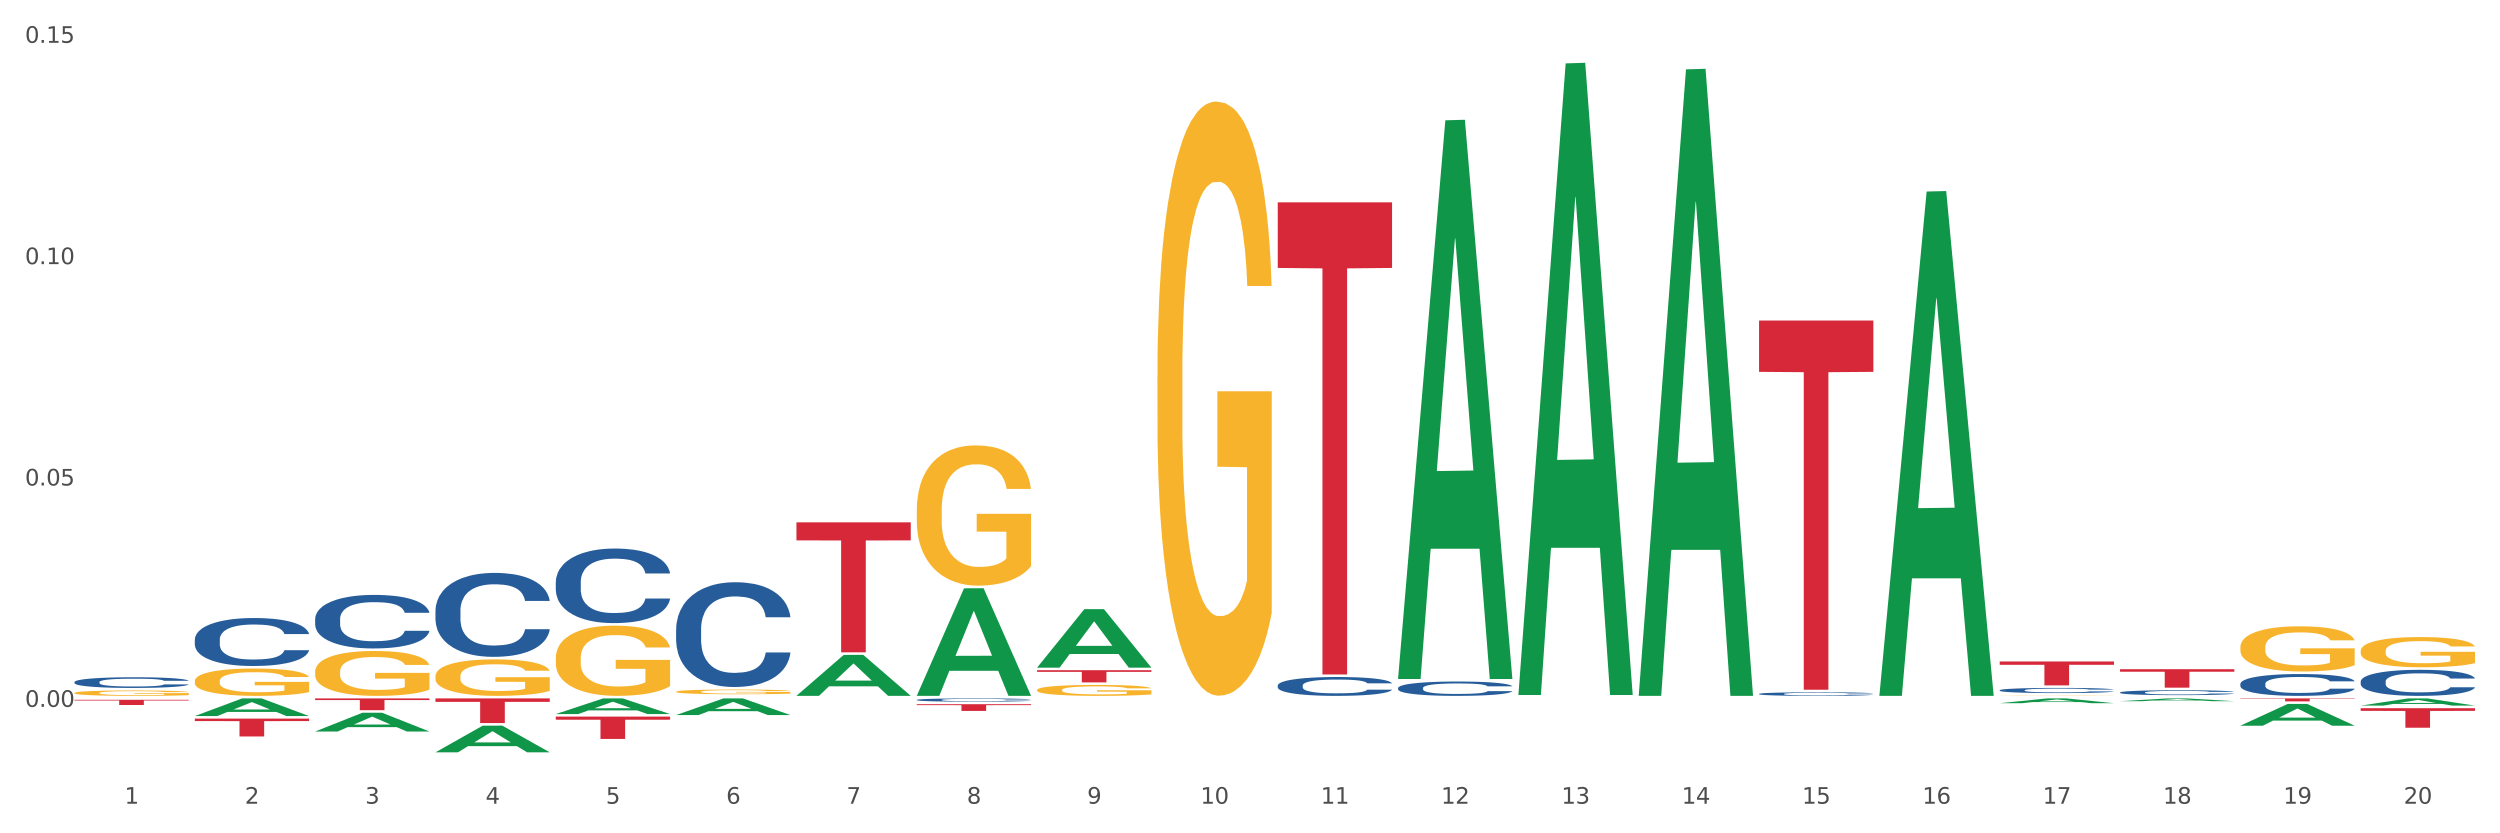 <?xml version="1.0" encoding="utf-8" standalone="no"?>
<!DOCTYPE svg PUBLIC "-//W3C//DTD SVG 1.1//EN"
  "http://www.w3.org/Graphics/SVG/1.1/DTD/svg11.dtd">
<svg xmlns:xlink="http://www.w3.org/1999/xlink" width="1080pt" height="360pt" viewBox="0 0 1080 360" xmlns="http://www.w3.org/2000/svg" version="1.1">
 <rect x="0" y="0" width="1080" height="360" fill="#333333" stroke="none"/>
 <defs>
  <style type="text/css">*{stroke-linejoin: round; stroke-linecap: butt}</style>
 </defs>
 <g id="figure_1">
  <g id="patch_1">
   <path d="M 0 360 
L 1080 360 
L 1080 0 
L 0 0 
z
" style="fill: #ffffff; stroke: #ffffff; stroke-linejoin: miter"/>
  </g>
  <g id="axes_1">
   <g id="matplotlib.axis_1">
    <g id="xtick_1">
     <g id="text_1">
      <!-- 1 -->
      <g style="fill: #4d4d4d" transform="translate(53.812 347.204) scale(0.096 -0.096)">
       <defs>
        <path id="DejaVuSans-31" d="M 794 531 
L 1825 531 
L 1825 4091 
L 703 3866 
L 703 4441 
L 1819 4666 
L 2450 4666 
L 2450 531 
L 3481 531 
L 3481 0 
L 794 0 
L 794 531 
z
" transform="scale(0.016)"/>
       </defs>
       <use xlink:href="#DejaVuSans-31"/>
      </g>
     </g>
    </g>
    <g id="xtick_2">
     <g id="text_2">
      <!-- 2 -->
      <g style="fill: #4d4d4d" transform="translate(105.793 347.204) scale(0.096 -0.096)">
       <defs>
        <path id="DejaVuSans-32" d="M 1228 531 
L 3431 531 
L 3431 0 
L 469 0 
L 469 531 
Q 828 903 1448 1529 
Q 2069 2156 2228 2338 
Q 2531 2678 2651 2914 
Q 2772 3150 2772 3378 
Q 2772 3750 2511 3984 
Q 2250 4219 1831 4219 
Q 1534 4219 1204 4116 
Q 875 4013 500 3803 
L 500 4441 
Q 881 4594 1212 4672 
Q 1544 4750 1819 4750 
Q 2544 4750 2975 4387 
Q 3406 4025 3406 3419 
Q 3406 3131 3298 2873 
Q 3191 2616 2906 2266 
Q 2828 2175 2409 1742 
Q 1991 1309 1228 531 
z
" transform="scale(0.016)"/>
       </defs>
       <use xlink:href="#DejaVuSans-32"/>
      </g>
     </g>
    </g>
    <g id="xtick_3">
     <g id="text_3">
      <!-- 3 -->
      <g style="fill: #4d4d4d" transform="translate(157.774 347.204) scale(0.096 -0.096)">
       <defs>
        <path id="DejaVuSans-33" d="M 2597 2516 
Q 3050 2419 3304 2112 
Q 3559 1806 3559 1356 
Q 3559 666 3084 287 
Q 2609 -91 1734 -91 
Q 1441 -91 1130 -33 
Q 819 25 488 141 
L 488 750 
Q 750 597 1062 519 
Q 1375 441 1716 441 
Q 2309 441 2620 675 
Q 2931 909 2931 1356 
Q 2931 1769 2642 2001 
Q 2353 2234 1838 2234 
L 1294 2234 
L 1294 2753 
L 1863 2753 
Q 2328 2753 2575 2939 
Q 2822 3125 2822 3475 
Q 2822 3834 2567 4026 
Q 2313 4219 1838 4219 
Q 1578 4219 1281 4162 
Q 984 4106 628 3988 
L 628 4550 
Q 988 4650 1302 4700 
Q 1616 4750 1894 4750 
Q 2613 4750 3031 4423 
Q 3450 4097 3450 3541 
Q 3450 3153 3228 2886 
Q 3006 2619 2597 2516 
z
" transform="scale(0.016)"/>
       </defs>
       <use xlink:href="#DejaVuSans-33"/>
      </g>
     </g>
    </g>
    <g id="xtick_4">
     <g id="text_4">
      <!-- 4 -->
      <g style="fill: #4d4d4d" transform="translate(209.756 347.204) scale(0.096 -0.096)">
       <defs>
        <path id="DejaVuSans-34" d="M 2419 4116 
L 825 1625 
L 2419 1625 
L 2419 4116 
z
M 2253 4666 
L 3047 4666 
L 3047 1625 
L 3713 1625 
L 3713 1100 
L 3047 1100 
L 3047 0 
L 2419 0 
L 2419 1100 
L 313 1100 
L 313 1709 
L 2253 4666 
z
" transform="scale(0.016)"/>
       </defs>
       <use xlink:href="#DejaVuSans-34"/>
      </g>
     </g>
    </g>
    <g id="xtick_5">
     <g id="text_5">
      <!-- 5 -->
      <g style="fill: #4d4d4d" transform="translate(261.737 347.204) scale(0.096 -0.096)">
       <defs>
        <path id="DejaVuSans-35" d="M 691 4666 
L 3169 4666 
L 3169 4134 
L 1269 4134 
L 1269 2991 
Q 1406 3038 1543 3061 
Q 1681 3084 1819 3084 
Q 2600 3084 3056 2656 
Q 3513 2228 3513 1497 
Q 3513 744 3044 326 
Q 2575 -91 1722 -91 
Q 1428 -91 1123 -41 
Q 819 9 494 109 
L 494 744 
Q 775 591 1075 516 
Q 1375 441 1709 441 
Q 2250 441 2565 725 
Q 2881 1009 2881 1497 
Q 2881 1984 2565 2268 
Q 2250 2553 1709 2553 
Q 1456 2553 1204 2497 
Q 953 2441 691 2322 
L 691 4666 
z
" transform="scale(0.016)"/>
       </defs>
       <use xlink:href="#DejaVuSans-35"/>
      </g>
     </g>
    </g>
    <g id="xtick_6">
     <g id="text_6">
      <!-- 6 -->
      <g style="fill: #4d4d4d" transform="translate(313.718 347.204) scale(0.096 -0.096)">
       <defs>
        <path id="DejaVuSans-36" d="M 2113 2584 
Q 1688 2584 1439 2293 
Q 1191 2003 1191 1497 
Q 1191 994 1439 701 
Q 1688 409 2113 409 
Q 2538 409 2786 701 
Q 3034 994 3034 1497 
Q 3034 2003 2786 2293 
Q 2538 2584 2113 2584 
z
M 3366 4563 
L 3366 3988 
Q 3128 4100 2886 4159 
Q 2644 4219 2406 4219 
Q 1781 4219 1451 3797 
Q 1122 3375 1075 2522 
Q 1259 2794 1537 2939 
Q 1816 3084 2150 3084 
Q 2853 3084 3261 2657 
Q 3669 2231 3669 1497 
Q 3669 778 3244 343 
Q 2819 -91 2113 -91 
Q 1303 -91 875 529 
Q 447 1150 447 2328 
Q 447 3434 972 4092 
Q 1497 4750 2381 4750 
Q 2619 4750 2861 4703 
Q 3103 4656 3366 4563 
z
" transform="scale(0.016)"/>
       </defs>
       <use xlink:href="#DejaVuSans-36"/>
      </g>
     </g>
    </g>
    <g id="xtick_7">
     <g id="text_7">
      <!-- 7 -->
      <g style="fill: #4d4d4d" transform="translate(365.699 347.204) scale(0.096 -0.096)">
       <defs>
        <path id="DejaVuSans-37" d="M 525 4666 
L 3525 4666 
L 3525 4397 
L 1831 0 
L 1172 0 
L 2766 4134 
L 525 4134 
L 525 4666 
z
" transform="scale(0.016)"/>
       </defs>
       <use xlink:href="#DejaVuSans-37"/>
      </g>
     </g>
    </g>
    <g id="xtick_8">
     <g id="text_8">
      <!-- 8 -->
      <g style="fill: #4d4d4d" transform="translate(417.68 347.204) scale(0.096 -0.096)">
       <defs>
        <path id="DejaVuSans-38" d="M 2034 2216 
Q 1584 2216 1326 1975 
Q 1069 1734 1069 1313 
Q 1069 891 1326 650 
Q 1584 409 2034 409 
Q 2484 409 2743 651 
Q 3003 894 3003 1313 
Q 3003 1734 2745 1975 
Q 2488 2216 2034 2216 
z
M 1403 2484 
Q 997 2584 770 2862 
Q 544 3141 544 3541 
Q 544 4100 942 4425 
Q 1341 4750 2034 4750 
Q 2731 4750 3128 4425 
Q 3525 4100 3525 3541 
Q 3525 3141 3298 2862 
Q 3072 2584 2669 2484 
Q 3125 2378 3379 2068 
Q 3634 1759 3634 1313 
Q 3634 634 3220 271 
Q 2806 -91 2034 -91 
Q 1263 -91 848 271 
Q 434 634 434 1313 
Q 434 1759 690 2068 
Q 947 2378 1403 2484 
z
M 1172 3481 
Q 1172 3119 1398 2916 
Q 1625 2713 2034 2713 
Q 2441 2713 2670 2916 
Q 2900 3119 2900 3481 
Q 2900 3844 2670 4047 
Q 2441 4250 2034 4250 
Q 1625 4250 1398 4047 
Q 1172 3844 1172 3481 
z
" transform="scale(0.016)"/>
       </defs>
       <use xlink:href="#DejaVuSans-38"/>
      </g>
     </g>
    </g>
    <g id="xtick_9">
     <g id="text_9">
      <!-- 9 -->
      <g style="fill: #4d4d4d" transform="translate(469.662 347.204) scale(0.096 -0.096)">
       <defs>
        <path id="DejaVuSans-39" d="M 703 97 
L 703 672 
Q 941 559 1184 500 
Q 1428 441 1663 441 
Q 2288 441 2617 861 
Q 2947 1281 2994 2138 
Q 2813 1869 2534 1725 
Q 2256 1581 1919 1581 
Q 1219 1581 811 2004 
Q 403 2428 403 3163 
Q 403 3881 828 4315 
Q 1253 4750 1959 4750 
Q 2769 4750 3195 4129 
Q 3622 3509 3622 2328 
Q 3622 1225 3098 567 
Q 2575 -91 1691 -91 
Q 1453 -91 1209 -44 
Q 966 3 703 97 
z
M 1959 2075 
Q 2384 2075 2632 2365 
Q 2881 2656 2881 3163 
Q 2881 3666 2632 3958 
Q 2384 4250 1959 4250 
Q 1534 4250 1286 3958 
Q 1038 3666 1038 3163 
Q 1038 2656 1286 2365 
Q 1534 2075 1959 2075 
z
" transform="scale(0.016)"/>
       </defs>
       <use xlink:href="#DejaVuSans-39"/>
      </g>
     </g>
    </g>
    <g id="xtick_10">
     <g id="text_10">
      <!-- 10 -->
      <g style="fill: #4d4d4d" transform="translate(518.589 347.204) scale(0.096 -0.096)">
       <defs>
        <path id="DejaVuSans-30" d="M 2034 4250 
Q 1547 4250 1301 3770 
Q 1056 3291 1056 2328 
Q 1056 1369 1301 889 
Q 1547 409 2034 409 
Q 2525 409 2770 889 
Q 3016 1369 3016 2328 
Q 3016 3291 2770 3770 
Q 2525 4250 2034 4250 
z
M 2034 4750 
Q 2819 4750 3233 4129 
Q 3647 3509 3647 2328 
Q 3647 1150 3233 529 
Q 2819 -91 2034 -91 
Q 1250 -91 836 529 
Q 422 1150 422 2328 
Q 422 3509 836 4129 
Q 1250 4750 2034 4750 
z
" transform="scale(0.016)"/>
       </defs>
       <use xlink:href="#DejaVuSans-31"/>
       <use xlink:href="#DejaVuSans-30" transform="translate(63.623 0)"/>
      </g>
     </g>
    </g>
    <g id="xtick_11">
     <g id="text_11">
      <!-- 11 -->
      <g style="fill: #4d4d4d" transform="translate(570.57 347.204) scale(0.096 -0.096)">
       <use xlink:href="#DejaVuSans-31"/>
       <use xlink:href="#DejaVuSans-31" transform="translate(63.623 0)"/>
      </g>
     </g>
    </g>
    <g id="xtick_12">
     <g id="text_12">
      <!-- 12 -->
      <g style="fill: #4d4d4d" transform="translate(622.551 347.204) scale(0.096 -0.096)">
       <use xlink:href="#DejaVuSans-31"/>
       <use xlink:href="#DejaVuSans-32" transform="translate(63.623 0)"/>
      </g>
     </g>
    </g>
    <g id="xtick_13">
     <g id="text_13">
      <!-- 13 -->
      <g style="fill: #4d4d4d" transform="translate(674.533 347.204) scale(0.096 -0.096)">
       <use xlink:href="#DejaVuSans-31"/>
       <use xlink:href="#DejaVuSans-33" transform="translate(63.623 0)"/>
      </g>
     </g>
    </g>
    <g id="xtick_14">
     <g id="text_14">
      <!-- 14 -->
      <g style="fill: #4d4d4d" transform="translate(726.514 347.204) scale(0.096 -0.096)">
       <use xlink:href="#DejaVuSans-31"/>
       <use xlink:href="#DejaVuSans-34" transform="translate(63.623 0)"/>
      </g>
     </g>
    </g>
    <g id="xtick_15">
     <g id="text_15">
      <!-- 15 -->
      <g style="fill: #4d4d4d" transform="translate(778.495 347.204) scale(0.096 -0.096)">
       <use xlink:href="#DejaVuSans-31"/>
       <use xlink:href="#DejaVuSans-35" transform="translate(63.623 0)"/>
      </g>
     </g>
    </g>
    <g id="xtick_16">
     <g id="text_16">
      <!-- 16 -->
      <g style="fill: #4d4d4d" transform="translate(830.476 347.204) scale(0.096 -0.096)">
       <use xlink:href="#DejaVuSans-31"/>
       <use xlink:href="#DejaVuSans-36" transform="translate(63.623 0)"/>
      </g>
     </g>
    </g>
    <g id="xtick_17">
     <g id="text_17">
      <!-- 17 -->
      <g style="fill: #4d4d4d" transform="translate(882.457 347.204) scale(0.096 -0.096)">
       <use xlink:href="#DejaVuSans-31"/>
       <use xlink:href="#DejaVuSans-37" transform="translate(63.623 0)"/>
      </g>
     </g>
    </g>
    <g id="xtick_18">
     <g id="text_18">
      <!-- 18 -->
      <g style="fill: #4d4d4d" transform="translate(934.439 347.204) scale(0.096 -0.096)">
       <use xlink:href="#DejaVuSans-31"/>
       <use xlink:href="#DejaVuSans-38" transform="translate(63.623 0)"/>
      </g>
     </g>
    </g>
    <g id="xtick_19">
     <g id="text_19">
      <!-- 19 -->
      <g style="fill: #4d4d4d" transform="translate(986.42 347.204) scale(0.096 -0.096)">
       <use xlink:href="#DejaVuSans-31"/>
       <use xlink:href="#DejaVuSans-39" transform="translate(63.623 0)"/>
      </g>
     </g>
    </g>
    <g id="xtick_20">
     <g id="text_20">
      <!-- 20 -->
      <g style="fill: #4d4d4d" transform="translate(1038.401 347.204) scale(0.096 -0.096)">
       <use xlink:href="#DejaVuSans-32"/>
       <use xlink:href="#DejaVuSans-30" transform="translate(63.623 0)"/>
      </g>
     </g>
    </g>
    <g id="xtick_21"/>
    <g id="xtick_22"/>
    <g id="xtick_23"/>
    <g id="xtick_24"/>
    <g id="xtick_25"/>
    <g id="xtick_26"/>
    <g id="xtick_27"/>
    <g id="xtick_28"/>
    <g id="xtick_29"/>
    <g id="xtick_30"/>
    <g id="xtick_31"/>
    <g id="xtick_32"/>
    <g id="xtick_33"/>
    <g id="xtick_34"/>
    <g id="xtick_35"/>
    <g id="xtick_36"/>
    <g id="xtick_37"/>
    <g id="xtick_38"/>
    <g id="xtick_39"/>
   </g>
   <g id="matplotlib.axis_2">
    <g id="ytick_1">
     <g id="text_21">
      <!-- 0.00 -->
      <g style="fill: #4d4d4d" transform="translate(10.8 305.36) scale(0.096 -0.096)">
       <defs>
        <path id="DejaVuSans-2e" d="M 684 794 
L 1344 794 
L 1344 0 
L 684 0 
L 684 794 
z
" transform="scale(0.016)"/>
       </defs>
       <use xlink:href="#DejaVuSans-30"/>
       <use xlink:href="#DejaVuSans-2e" transform="translate(63.623 0)"/>
       <use xlink:href="#DejaVuSans-30" transform="translate(95.41 0)"/>
       <use xlink:href="#DejaVuSans-30" transform="translate(159.033 0)"/>
      </g>
     </g>
    </g>
    <g id="ytick_2">
     <g id="text_22">
      <!-- 0.05 -->
      <g style="fill: #4d4d4d" transform="translate(10.8 209.739) scale(0.096 -0.096)">
       <use xlink:href="#DejaVuSans-30"/>
       <use xlink:href="#DejaVuSans-2e" transform="translate(63.623 0)"/>
       <use xlink:href="#DejaVuSans-30" transform="translate(95.41 0)"/>
       <use xlink:href="#DejaVuSans-35" transform="translate(159.033 0)"/>
      </g>
     </g>
    </g>
    <g id="ytick_3">
     <g id="text_23">
      <!-- 0.10 -->
      <g style="fill: #4d4d4d" transform="translate(10.8 114.119) scale(0.096 -0.096)">
       <use xlink:href="#DejaVuSans-30"/>
       <use xlink:href="#DejaVuSans-2e" transform="translate(63.623 0)"/>
       <use xlink:href="#DejaVuSans-31" transform="translate(95.41 0)"/>
       <use xlink:href="#DejaVuSans-30" transform="translate(159.033 0)"/>
      </g>
     </g>
    </g>
    <g id="ytick_4">
     <g id="text_24">
      <!-- 0.15 -->
      <g style="fill: #4d4d4d" transform="translate(10.8 18.498) scale(0.096 -0.096)">
       <use xlink:href="#DejaVuSans-30"/>
       <use xlink:href="#DejaVuSans-2e" transform="translate(63.623 0)"/>
       <use xlink:href="#DejaVuSans-31" transform="translate(95.41 0)"/>
       <use xlink:href="#DejaVuSans-35" transform="translate(159.033 0)"/>
      </g>
     </g>
    </g>
    <g id="ytick_5"/>
    <g id="ytick_6"/>
    <g id="ytick_7"/>
   </g>
   <g id="PolyCollection_1">
    <path d="M 84.156 309.327 
L 84.207 309.32 
L 104.571 301.72 
L 113.022 301.713 
L 133.538 309.341 
L 123.764 309.341 
L 119.335 307.565 
L 98.309 307.565 
L 98.156 307.594 
L 93.88 309.341 
L 84.156 309.341 
L 84.156 309.327 
L 100.956 306.505 
L 116.687 306.498 
L 108.898 303.339 
L 108.796 303.324 
L 108.695 303.346 
L 100.905 306.498 
L 100.956 306.505 
L 84.156 309.327 
z
" clip-path="url(#p295faac5b9)" style="fill: #109648"/>
    <path d="M 136.137 315.995 
L 136.188 315.987 
L 156.552 307.9 
L 165.003 307.892 
L 185.52 316.01 
L 175.745 316.01 
L 171.316 314.12 
L 150.29 314.12 
L 150.137 314.15 
L 145.861 316.01 
L 136.137 316.01 
L 136.137 315.995 
L 152.938 312.992 
L 168.669 312.984 
L 160.879 309.623 
L 160.778 309.607 
L 160.676 309.63 
L 152.887 312.984 
L 152.938 312.992 
L 136.137 315.995 
z
" clip-path="url(#p295faac5b9)" style="fill: #109648"/>
    <path d="M 188.119 324.993 
L 188.17 324.982 
L 208.533 313.482 
L 216.984 313.472 
L 237.501 325.015 
L 227.726 325.015 
L 223.297 322.327 
L 202.271 322.327 
L 202.119 322.37 
L 197.842 325.015 
L 188.119 325.015 
L 188.119 324.993 
L 204.919 320.723 
L 220.65 320.712 
L 212.861 315.932 
L 212.759 315.91 
L 212.657 315.943 
L 204.868 320.712 
L 204.919 320.723 
L 188.119 324.993 
z
" clip-path="url(#p295faac5b9)" style="fill: #109648"/>
    <path d="M 240.1 308.46 
L 240.151 308.454 
L 260.514 301.719 
L 268.965 301.713 
L 289.482 308.473 
L 279.707 308.473 
L 275.278 306.899 
L 254.253 306.899 
L 254.1 306.924 
L 249.824 308.473 
L 240.1 308.473 
L 240.1 308.46 
L 256.9 305.959 
L 272.631 305.953 
L 264.842 303.154 
L 264.74 303.141 
L 264.638 303.16 
L 256.849 305.953 
L 256.9 305.959 
L 240.1 308.46 
z
" clip-path="url(#p295faac5b9)" style="fill: #109648"/>
    <path d="M 967.837 295.421 
L 967.895 295.412 
L 967.895 295.171 
L 968.07 294.844 
L 968.712 294.241 
L 969.529 293.785 
L 970.93 293.251 
L 971.689 293.027 
L 972.681 292.777 
L 974.724 292.372 
L 977.059 292.028 
L 978.694 291.838 
L 979.92 291.717 
L 982.663 291.502 
L 984.239 291.407 
L 985.873 291.33 
L 987.274 291.278 
L 989.609 291.218 
L 991.477 291.192 
L 993.637 291.183 
L 995.446 291.192 
L 997.84 291.227 
L 1001.342 291.33 
L 1002.684 291.39 
L 1004.494 291.494 
L 1006.362 291.631 
L 1007.879 291.769 
L 1009.631 291.967 
L 1011.44 292.226 
L 1013.191 292.553 
L 1014.417 292.854 
L 1015.409 293.173 
L 1016.285 293.561 
L 1016.927 293.983 
L 1017.219 294.336 
L 1006.537 294.336 
L 1006.245 294.017 
L 1005.661 293.673 
L 1005.078 293.44 
L 1004.435 293.251 
L 1003.443 293.035 
L 1002.568 292.897 
L 1001.108 292.734 
L 999.766 292.63 
L 998.657 292.57 
L 997.314 292.518 
L 994.454 292.467 
L 992.411 292.467 
L 991.127 292.484 
L 989.551 292.527 
L 988.208 292.587 
L 986.632 292.691 
L 985.406 292.803 
L 984.181 292.949 
L 983.48 293.052 
L 982.429 293.242 
L 981.729 293.397 
L 980.795 293.664 
L 980.27 293.853 
L 979.336 294.344 
L 978.927 294.706 
L 978.752 294.956 
L 978.635 295.231 
L 978.635 296.575 
L 978.986 297.178 
L 979.277 297.436 
L 979.744 297.729 
L 980.62 298.108 
L 981.904 298.478 
L 983.247 298.745 
L 984.356 298.909 
L 985.406 299.03 
L 986.457 299.124 
L 987.741 299.211 
L 988.792 299.262 
L 990.368 299.314 
L 992.236 299.34 
L 993.695 299.34 
L 996.672 299.297 
L 998.015 299.254 
L 999.299 299.193 
L 1000.7 299.099 
L 1001.809 298.995 
L 1002.451 298.918 
L 1003.502 298.754 
L 1004.319 298.582 
L 1005.019 298.384 
L 1005.486 298.211 
L 1006.012 297.953 
L 1006.42 297.66 
L 1006.537 297.505 
L 1017.219 297.505 
L 1016.985 297.815 
L 1016.577 298.117 
L 1015.76 298.522 
L 1015.117 298.754 
L 1014.125 299.038 
L 1013.074 299.279 
L 1011.615 299.546 
L 1010.273 299.745 
L 1008.872 299.917 
L 1007.354 300.072 
L 1004.611 300.287 
L 1003.618 300.347 
L 1001.517 300.451 
L 999.883 300.511 
L 997.489 300.571 
L 995.038 300.606 
L 992.469 300.614 
L 990.193 300.597 
L 987.683 300.546 
L 986.107 300.494 
L 984.356 300.416 
L 982.313 300.296 
L 980.386 300.149 
L 978.577 299.977 
L 976.884 299.779 
L 975.308 299.555 
L 973.265 299.185 
L 971.748 298.823 
L 970.638 298.487 
L 969.88 298.203 
L 969.121 297.841 
L 968.712 297.591 
L 968.07 296.988 
L 967.837 296.429 
L 967.837 295.421 
z
" clip-path="url(#p295faac5b9)" style="fill: #255c99"/>
    <path d="M 1019.818 294.418 
L 1019.876 294.408 
L 1019.876 294.12 
L 1020.051 293.73 
L 1020.693 293.011 
L 1021.511 292.466 
L 1022.912 291.829 
L 1023.67 291.562 
L 1024.663 291.264 
L 1026.706 290.781 
L 1029.041 290.37 
L 1030.675 290.144 
L 1031.901 290 
L 1034.644 289.743 
L 1036.22 289.63 
L 1037.855 289.537 
L 1039.256 289.476 
L 1041.59 289.404 
L 1043.458 289.373 
L 1045.618 289.363 
L 1047.427 289.373 
L 1049.821 289.414 
L 1053.323 289.537 
L 1054.666 289.609 
L 1056.475 289.733 
L 1058.343 289.897 
L 1059.861 290.062 
L 1061.612 290.298 
L 1063.421 290.606 
L 1065.172 290.997 
L 1066.398 291.356 
L 1067.39 291.736 
L 1068.266 292.199 
L 1068.908 292.702 
L 1069.2 293.124 
L 1058.518 293.124 
L 1058.226 292.743 
L 1057.642 292.332 
L 1057.059 292.055 
L 1056.417 291.829 
L 1055.424 291.572 
L 1054.549 291.408 
L 1053.09 291.212 
L 1051.747 291.089 
L 1050.638 291.017 
L 1049.295 290.955 
L 1046.435 290.894 
L 1044.392 290.894 
L 1043.108 290.914 
L 1041.532 290.966 
L 1040.189 291.038 
L 1038.613 291.161 
L 1037.388 291.295 
L 1036.162 291.469 
L 1035.461 291.593 
L 1034.411 291.819 
L 1033.71 292.004 
L 1032.776 292.322 
L 1032.251 292.548 
L 1031.317 293.134 
L 1030.908 293.565 
L 1030.733 293.863 
L 1030.617 294.192 
L 1030.617 295.795 
L 1030.967 296.515 
L 1031.259 296.823 
L 1031.726 297.172 
L 1032.601 297.624 
L 1033.885 298.066 
L 1035.228 298.385 
L 1036.337 298.58 
L 1037.388 298.724 
L 1038.438 298.837 
L 1039.722 298.94 
L 1040.773 299.001 
L 1042.349 299.063 
L 1044.217 299.094 
L 1045.676 299.094 
L 1048.653 299.042 
L 1049.996 298.991 
L 1051.28 298.919 
L 1052.681 298.806 
L 1053.79 298.683 
L 1054.432 298.59 
L 1055.483 298.395 
L 1056.3 298.189 
L 1057 297.953 
L 1057.467 297.748 
L 1057.993 297.439 
L 1058.401 297.09 
L 1058.518 296.905 
L 1069.2 296.905 
L 1068.967 297.275 
L 1068.558 297.635 
L 1067.741 298.117 
L 1067.099 298.395 
L 1066.106 298.734 
L 1065.056 299.022 
L 1063.596 299.34 
L 1062.254 299.577 
L 1060.853 299.782 
L 1059.335 299.967 
L 1056.592 300.224 
L 1055.599 300.296 
L 1053.498 300.419 
L 1051.864 300.491 
L 1049.47 300.563 
L 1047.019 300.604 
L 1044.451 300.614 
L 1042.174 300.594 
L 1039.664 300.532 
L 1038.088 300.471 
L 1036.337 300.378 
L 1034.294 300.234 
L 1032.368 300.06 
L 1030.558 299.854 
L 1028.865 299.618 
L 1027.289 299.351 
L 1025.246 298.909 
L 1023.729 298.477 
L 1022.62 298.076 
L 1021.861 297.737 
L 1021.102 297.306 
L 1020.693 297.008 
L 1020.051 296.288 
L 1019.818 295.621 
L 1019.818 294.418 
z
" clip-path="url(#p295faac5b9)" style="fill: #255c99"/>
    <path d="M 292.081 271.86 
L 292.139 271.819 
L 292.139 270.662 
L 292.315 269.091 
L 292.957 266.198 
L 293.774 264.007 
L 295.175 261.444 
L 295.934 260.37 
L 296.926 259.171 
L 298.969 257.228 
L 301.304 255.575 
L 302.938 254.665 
L 304.164 254.087 
L 306.907 253.053 
L 308.483 252.599 
L 310.118 252.227 
L 311.519 251.979 
L 313.854 251.689 
L 315.721 251.565 
L 317.881 251.524 
L 319.691 251.565 
L 322.084 251.731 
L 325.586 252.227 
L 326.929 252.516 
L 328.738 253.012 
L 330.606 253.673 
L 332.124 254.335 
L 333.875 255.285 
L 335.684 256.525 
L 337.436 258.096 
L 338.661 259.543 
L 339.654 261.072 
L 340.529 262.932 
L 341.171 264.958 
L 341.463 266.652 
L 330.781 266.652 
L 330.489 265.123 
L 329.906 263.47 
L 329.322 262.354 
L 328.68 261.444 
L 327.688 260.411 
L 326.812 259.75 
L 325.353 258.964 
L 324.01 258.468 
L 322.901 258.179 
L 321.559 257.931 
L 318.698 257.683 
L 316.655 257.683 
L 315.371 257.765 
L 313.795 257.972 
L 312.453 258.261 
L 310.877 258.757 
L 309.651 259.295 
L 308.425 259.998 
L 307.725 260.494 
L 306.674 261.403 
L 305.973 262.147 
L 305.039 263.428 
L 304.514 264.338 
L 303.58 266.694 
L 303.172 268.43 
L 302.996 269.628 
L 302.88 270.951 
L 302.88 277.399 
L 303.23 280.293 
L 303.522 281.533 
L 303.989 282.938 
L 304.864 284.757 
L 306.149 286.534 
L 307.491 287.815 
L 308.6 288.601 
L 309.651 289.179 
L 310.701 289.634 
L 311.986 290.047 
L 313.036 290.295 
L 314.612 290.543 
L 316.48 290.667 
L 317.94 290.667 
L 320.916 290.461 
L 322.259 290.254 
L 323.543 289.965 
L 324.944 289.51 
L 326.053 289.014 
L 326.695 288.642 
L 327.746 287.857 
L 328.563 287.03 
L 329.264 286.079 
L 329.731 285.253 
L 330.256 284.013 
L 330.664 282.607 
L 330.781 281.863 
L 341.463 281.863 
L 341.23 283.351 
L 340.821 284.798 
L 340.004 286.741 
L 339.362 287.857 
L 338.369 289.221 
L 337.319 290.378 
L 335.86 291.659 
L 334.517 292.61 
L 333.116 293.437 
L 331.598 294.181 
L 328.855 295.214 
L 327.863 295.504 
L 325.761 296 
L 324.127 296.289 
L 321.734 296.578 
L 319.282 296.744 
L 316.714 296.785 
L 314.437 296.702 
L 311.927 296.454 
L 310.351 296.206 
L 308.6 295.834 
L 306.557 295.256 
L 304.631 294.553 
L 302.821 293.726 
L 301.129 292.776 
L 299.553 291.701 
L 297.51 289.923 
L 295.992 288.187 
L 294.883 286.575 
L 294.124 285.211 
L 293.365 283.475 
L 292.957 282.277 
L 292.315 279.383 
L 292.081 276.697 
L 292.081 271.86 
z
" clip-path="url(#p295faac5b9)" style="fill: #255c99"/>
    <path d="M 240.1 251.441 
L 240.158 251.412 
L 240.158 250.588 
L 240.333 249.471 
L 240.975 247.411 
L 241.793 245.852 
L 243.193 244.028 
L 243.952 243.264 
L 244.945 242.41 
L 246.988 241.028 
L 249.322 239.851 
L 250.957 239.204 
L 252.183 238.792 
L 254.926 238.057 
L 256.502 237.733 
L 258.137 237.468 
L 259.537 237.292 
L 261.872 237.086 
L 263.74 236.998 
L 265.9 236.968 
L 267.709 236.998 
L 270.103 237.115 
L 273.605 237.468 
L 274.947 237.674 
L 276.757 238.027 
L 278.625 238.498 
L 280.143 238.969 
L 281.894 239.645 
L 283.703 240.528 
L 285.454 241.646 
L 286.68 242.675 
L 287.672 243.764 
L 288.548 245.087 
L 289.19 246.529 
L 289.482 247.735 
L 278.8 247.735 
L 278.508 246.646 
L 277.924 245.47 
L 277.341 244.676 
L 276.699 244.028 
L 275.706 243.293 
L 274.831 242.822 
L 273.371 242.263 
L 272.029 241.91 
L 270.92 241.704 
L 269.577 241.528 
L 266.717 241.351 
L 264.674 241.351 
L 263.39 241.41 
L 261.814 241.557 
L 260.471 241.763 
L 258.895 242.116 
L 257.67 242.499 
L 256.444 242.999 
L 255.743 243.352 
L 254.693 243.999 
L 253.992 244.528 
L 253.058 245.44 
L 252.533 246.088 
L 251.599 247.764 
L 251.19 249 
L 251.015 249.853 
L 250.899 250.794 
L 250.899 255.383 
L 251.249 257.443 
L 251.541 258.325 
L 252.008 259.325 
L 252.883 260.62 
L 254.167 261.884 
L 255.51 262.796 
L 256.619 263.355 
L 257.67 263.767 
L 258.72 264.091 
L 260.004 264.385 
L 261.055 264.561 
L 262.631 264.738 
L 264.499 264.826 
L 265.958 264.826 
L 268.935 264.679 
L 270.278 264.532 
L 271.562 264.326 
L 272.963 264.003 
L 274.072 263.65 
L 274.714 263.385 
L 275.765 262.826 
L 276.582 262.237 
L 277.282 261.561 
L 277.749 260.973 
L 278.275 260.09 
L 278.683 259.09 
L 278.8 258.56 
L 289.482 258.56 
L 289.248 259.619 
L 288.84 260.649 
L 288.023 262.032 
L 287.381 262.826 
L 286.388 263.797 
L 285.338 264.62 
L 283.878 265.532 
L 282.536 266.209 
L 281.135 266.797 
L 279.617 267.327 
L 276.874 268.062 
L 275.881 268.268 
L 273.78 268.621 
L 272.146 268.827 
L 269.752 269.033 
L 267.301 269.15 
L 264.733 269.18 
L 262.456 269.121 
L 259.946 268.945 
L 258.37 268.768 
L 256.619 268.503 
L 254.576 268.091 
L 252.65 267.591 
L 250.84 267.003 
L 249.147 266.326 
L 247.571 265.562 
L 245.528 264.297 
L 244.011 263.061 
L 242.902 261.914 
L 242.143 260.943 
L 241.384 259.708 
L 240.975 258.855 
L 240.333 256.795 
L 240.1 254.883 
L 240.1 251.441 
z
" clip-path="url(#p295faac5b9)" style="fill: #255c99"/>
    <path d="M 603.968 292.867 
L 604.019 292.64 
L 624.383 51.966 
L 632.834 51.739 
L 653.35 293.321 
L 643.576 293.321 
L 639.147 237.065 
L 618.121 237.065 
L 617.968 237.972 
L 613.692 293.321 
L 603.968 293.321 
L 603.968 292.867 
L 620.768 203.493 
L 636.499 203.266 
L 628.71 103.231 
L 628.608 102.777 
L 628.507 103.458 
L 620.717 203.266 
L 620.768 203.493 
L 603.968 292.867 
z
" clip-path="url(#p295faac5b9)" style="fill: #109648"/>
    <path d="M 655.949 299.731 
L 656 299.474 
L 676.364 27.382 
L 684.815 27.126 
L 705.332 300.244 
L 695.557 300.244 
L 691.128 236.644 
L 670.102 236.644 
L 669.95 237.67 
L 665.673 300.244 
L 655.949 300.244 
L 655.949 299.731 
L 672.75 198.69 
L 688.481 198.434 
L 680.691 85.34 
L 680.59 84.827 
L 680.488 85.596 
L 672.699 198.434 
L 672.75 198.69 
L 655.949 299.731 
z
" clip-path="url(#p295faac5b9)" style="fill: #109648"/>
    <path d="M 240.1 284.297 
L 240.158 284.269 
L 240.158 283.272 
L 240.275 282.413 
L 240.858 280.335 
L 241.732 278.617 
L 242.374 277.703 
L 243.015 276.955 
L 243.773 276.207 
L 244.706 275.431 
L 246.396 274.295 
L 247.446 273.714 
L 248.729 273.104 
L 251.061 272.218 
L 252.751 271.719 
L 254.501 271.303 
L 257.357 270.805 
L 259.223 270.583 
L 261.205 270.417 
L 263.596 270.306 
L 265.403 270.278 
L 269.368 270.361 
L 272.749 270.611 
L 274.382 270.805 
L 276.481 271.137 
L 277.588 271.359 
L 279.396 271.802 
L 281.261 272.384 
L 282.544 272.882 
L 284.468 273.824 
L 285.926 274.766 
L 287.266 275.93 
L 287.966 276.733 
L 288.491 277.481 
L 288.957 278.34 
L 289.424 279.698 
L 278.929 279.698 
L 278.521 278.728 
L 277.88 277.814 
L 276.947 276.927 
L 276.131 276.373 
L 274.731 275.681 
L 273.449 275.237 
L 272.108 274.905 
L 270.475 274.628 
L 269.193 274.489 
L 267.385 274.378 
L 263.829 274.406 
L 261.438 274.628 
L 259.806 274.905 
L 258.757 275.154 
L 257.824 275.431 
L 256.774 275.819 
L 255.55 276.401 
L 254.675 276.927 
L 253.801 277.592 
L 253.101 278.257 
L 252.46 279.033 
L 251.935 279.864 
L 251.527 280.723 
L 251.177 281.776 
L 250.886 283.521 
L 250.886 287.316 
L 251.002 288.175 
L 251.294 289.311 
L 251.644 290.17 
L 252.227 291.195 
L 252.751 291.888 
L 253.743 292.885 
L 254.85 293.716 
L 255.725 294.242 
L 256.599 294.686 
L 258.115 295.295 
L 259.806 295.794 
L 261.264 296.099 
L 263.246 296.376 
L 264.587 296.486 
L 265.753 296.542 
L 268.61 296.542 
L 270.65 296.459 
L 272.924 296.265 
L 274.673 296.016 
L 276.131 295.711 
L 277.763 295.212 
L 278.813 294.741 
L 278.813 288.951 
L 265.986 288.923 
L 265.986 285.072 
L 289.482 285.072 
L 289.482 296.376 
L 288.491 296.957 
L 287.383 297.484 
L 286.217 297.955 
L 284.468 298.537 
L 282.369 299.091 
L 280.503 299.479 
L 278.521 299.811 
L 276.189 300.116 
L 273.157 300.393 
L 271.292 300.504 
L 268.96 300.587 
L 266.219 300.614 
L 263.829 300.559 
L 261.497 300.421 
L 259.048 300.171 
L 256.658 299.811 
L 254.85 299.451 
L 253.043 299.008 
L 251.119 298.426 
L 249.603 297.872 
L 248.437 297.373 
L 247.154 296.736 
L 245.755 295.905 
L 244.706 295.157 
L 243.773 294.381 
L 242.782 293.384 
L 242.082 292.525 
L 241.382 291.444 
L 240.974 290.641 
L 240.508 289.394 
L 240.158 287.649 
L 240.1 284.297 
z
" clip-path="url(#p295faac5b9)" style="fill: #f7b32b"/>
    <path d="M 292.081 298.823 
L 292.139 298.821 
L 292.139 298.754 
L 292.256 298.696 
L 292.839 298.557 
L 293.713 298.442 
L 294.355 298.381 
L 294.996 298.331 
L 295.754 298.281 
L 296.687 298.229 
L 298.378 298.152 
L 299.427 298.113 
L 300.71 298.073 
L 303.042 298.013 
L 304.733 297.98 
L 306.482 297.952 
L 309.339 297.919 
L 311.204 297.904 
L 313.186 297.893 
L 315.577 297.885 
L 317.384 297.883 
L 321.349 297.889 
L 324.73 297.906 
L 326.363 297.919 
L 328.462 297.941 
L 329.569 297.956 
L 331.377 297.985 
L 333.243 298.024 
L 334.525 298.058 
L 336.449 298.121 
L 337.907 298.184 
L 339.248 298.262 
L 339.947 298.316 
L 340.472 298.366 
L 340.938 298.423 
L 341.405 298.514 
L 330.91 298.514 
L 330.502 298.449 
L 329.861 298.388 
L 328.928 298.329 
L 328.112 298.292 
L 326.713 298.245 
L 325.43 298.216 
L 324.089 298.193 
L 322.457 298.175 
L 321.174 298.165 
L 319.367 298.158 
L 315.81 298.16 
L 313.42 298.175 
L 311.787 298.193 
L 310.738 298.21 
L 309.805 298.229 
L 308.756 298.255 
L 307.531 298.293 
L 306.657 298.329 
L 305.782 298.373 
L 305.082 298.418 
L 304.441 298.47 
L 303.916 298.526 
L 303.508 298.583 
L 303.158 298.654 
L 302.867 298.771 
L 302.867 299.025 
L 302.984 299.082 
L 303.275 299.159 
L 303.625 299.216 
L 304.208 299.285 
L 304.733 299.331 
L 305.724 299.398 
L 306.832 299.454 
L 307.706 299.489 
L 308.581 299.519 
L 310.096 299.559 
L 311.787 299.593 
L 313.245 299.613 
L 315.227 299.632 
L 316.568 299.639 
L 317.734 299.643 
L 320.591 299.643 
L 322.631 299.637 
L 324.905 299.624 
L 326.654 299.608 
L 328.112 299.587 
L 329.744 299.554 
L 330.794 299.522 
L 330.794 299.134 
L 317.967 299.133 
L 317.967 298.875 
L 341.463 298.875 
L 341.463 299.632 
L 340.472 299.671 
L 339.364 299.706 
L 338.198 299.738 
L 336.449 299.777 
L 334.35 299.814 
L 332.485 299.84 
L 330.502 299.862 
L 328.17 299.882 
L 325.138 299.901 
L 323.273 299.908 
L 320.941 299.914 
L 318.2 299.916 
L 315.81 299.912 
L 313.478 299.903 
L 311.029 299.886 
L 308.639 299.862 
L 306.832 299.838 
L 305.024 299.808 
L 303.1 299.769 
L 301.584 299.732 
L 300.418 299.699 
L 299.136 299.656 
L 297.736 299.6 
L 296.687 299.55 
L 295.754 299.498 
L 294.763 299.431 
L 294.063 299.374 
L 293.364 299.301 
L 292.956 299.248 
L 292.489 299.164 
L 292.139 299.047 
L 292.081 298.823 
z
" clip-path="url(#p295faac5b9)" style="fill: #f7b32b"/>
    <path d="M 915.855 299.136 
L 915.914 299.134 
L 915.914 299.08 
L 916.089 299.006 
L 916.731 298.871 
L 917.548 298.769 
L 918.949 298.649 
L 919.708 298.598 
L 920.7 298.542 
L 922.743 298.452 
L 925.078 298.374 
L 926.713 298.332 
L 927.938 298.305 
L 930.682 298.256 
L 932.258 298.235 
L 933.892 298.218 
L 935.293 298.206 
L 937.628 298.193 
L 939.496 298.187 
L 941.656 298.185 
L 943.465 298.187 
L 945.858 298.194 
L 949.361 298.218 
L 950.703 298.231 
L 952.513 298.254 
L 954.381 298.285 
L 955.898 298.316 
L 957.649 298.361 
L 959.459 298.419 
L 961.21 298.492 
L 962.436 298.56 
L 963.428 298.631 
L 964.304 298.718 
L 964.946 298.813 
L 965.238 298.892 
L 954.556 298.892 
L 954.264 298.821 
L 953.68 298.743 
L 953.096 298.691 
L 952.454 298.649 
L 951.462 298.6 
L 950.586 298.569 
L 949.127 298.533 
L 947.785 298.51 
L 946.676 298.496 
L 945.333 298.484 
L 942.473 298.473 
L 940.43 298.473 
L 939.146 298.477 
L 937.57 298.486 
L 936.227 298.5 
L 934.651 298.523 
L 933.425 298.548 
L 932.199 298.581 
L 931.499 298.604 
L 930.448 298.647 
L 929.748 298.682 
L 928.814 298.741 
L 928.289 298.784 
L 927.355 298.894 
L 926.946 298.975 
L 926.771 299.031 
L 926.654 299.093 
L 926.654 299.395 
L 927.004 299.53 
L 927.296 299.588 
L 927.763 299.654 
L 928.639 299.739 
L 929.923 299.822 
L 931.265 299.882 
L 932.375 299.919 
L 933.425 299.946 
L 934.476 299.967 
L 935.76 299.986 
L 936.811 299.998 
L 938.387 300.01 
L 940.255 300.015 
L 941.714 300.015 
L 944.691 300.006 
L 946.033 299.996 
L 947.318 299.982 
L 948.719 299.961 
L 949.828 299.938 
L 950.47 299.921 
L 951.52 299.884 
L 952.338 299.845 
L 953.038 299.801 
L 953.505 299.762 
L 954.03 299.704 
L 954.439 299.638 
L 954.556 299.604 
L 965.238 299.604 
L 965.004 299.673 
L 964.596 299.741 
L 963.778 299.832 
L 963.136 299.884 
L 962.144 299.948 
L 961.093 300.002 
L 959.634 300.062 
L 958.291 300.106 
L 956.89 300.145 
L 955.373 300.18 
L 952.629 300.228 
L 951.637 300.241 
L 949.536 300.265 
L 947.901 300.278 
L 945.508 300.292 
L 943.056 300.299 
L 940.488 300.301 
L 938.212 300.298 
L 935.702 300.286 
L 934.126 300.274 
L 932.375 300.257 
L 930.332 300.23 
L 928.405 300.197 
L 926.596 300.158 
L 924.903 300.114 
L 923.327 300.064 
L 921.284 299.981 
L 919.766 299.899 
L 918.657 299.824 
L 917.898 299.76 
L 917.14 299.679 
L 916.731 299.623 
L 916.089 299.488 
L 915.855 299.362 
L 915.855 299.136 
z
" clip-path="url(#p295faac5b9)" style="fill: #255c99"/>
    <path d="M 863.874 298.179 
L 863.933 298.177 
L 863.933 298.12 
L 864.108 298.042 
L 864.75 297.9 
L 865.567 297.792 
L 866.968 297.665 
L 867.727 297.612 
L 868.719 297.553 
L 870.762 297.457 
L 873.097 297.376 
L 874.731 297.331 
L 875.957 297.303 
L 878.701 297.252 
L 880.277 297.229 
L 881.911 297.211 
L 883.312 297.199 
L 885.647 297.184 
L 887.515 297.178 
L 889.674 297.176 
L 891.484 297.178 
L 893.877 297.186 
L 897.379 297.211 
L 898.722 297.225 
L 900.531 297.25 
L 902.399 297.282 
L 903.917 297.315 
L 905.668 297.362 
L 907.478 297.423 
L 909.229 297.5 
L 910.455 297.572 
L 911.447 297.647 
L 912.322 297.739 
L 912.965 297.839 
L 913.256 297.922 
L 902.574 297.922 
L 902.283 297.847 
L 901.699 297.765 
L 901.115 297.71 
L 900.473 297.665 
L 899.481 297.614 
L 898.605 297.582 
L 897.146 297.543 
L 895.803 297.519 
L 894.694 297.504 
L 893.352 297.492 
L 890.492 297.48 
L 888.449 297.48 
L 887.164 297.484 
L 885.588 297.494 
L 884.246 297.508 
L 882.67 297.533 
L 881.444 297.559 
L 880.218 297.594 
L 879.518 297.619 
L 878.467 297.663 
L 877.767 297.7 
L 876.833 297.763 
L 876.307 297.808 
L 875.373 297.924 
L 874.965 298.01 
L 874.79 298.069 
L 874.673 298.134 
L 874.673 298.452 
L 875.023 298.595 
L 875.315 298.656 
L 875.782 298.725 
L 876.658 298.815 
L 877.942 298.903 
L 879.284 298.966 
L 880.393 299.005 
L 881.444 299.033 
L 882.495 299.056 
L 883.779 299.076 
L 884.83 299.088 
L 886.406 299.1 
L 888.273 299.106 
L 889.733 299.106 
L 892.71 299.096 
L 894.052 299.086 
L 895.336 299.072 
L 896.737 299.049 
L 897.846 299.025 
L 898.488 299.007 
L 899.539 298.968 
L 900.356 298.927 
L 901.057 298.88 
L 901.524 298.839 
L 902.049 298.778 
L 902.458 298.709 
L 902.574 298.672 
L 913.256 298.672 
L 913.023 298.746 
L 912.614 298.817 
L 911.797 298.913 
L 911.155 298.968 
L 910.163 299.035 
L 909.112 299.092 
L 907.653 299.155 
L 906.31 299.202 
L 904.909 299.243 
L 903.392 299.28 
L 900.648 299.331 
L 899.656 299.345 
L 897.555 299.369 
L 895.92 299.384 
L 893.527 299.398 
L 891.075 299.406 
L 888.507 299.408 
L 886.23 299.404 
L 883.72 299.392 
L 882.144 299.38 
L 880.393 299.361 
L 878.35 299.333 
L 876.424 299.298 
L 874.615 299.257 
L 872.922 299.21 
L 871.346 299.157 
L 869.303 299.07 
L 867.785 298.984 
L 866.676 298.905 
L 865.917 298.837 
L 865.158 298.752 
L 864.75 298.693 
L 864.108 298.55 
L 863.874 298.418 
L 863.874 298.179 
z
" clip-path="url(#p295faac5b9)" style="fill: #255c99"/>
    <path d="M 759.912 299.761 
L 759.97 299.759 
L 759.97 299.72 
L 760.145 299.666 
L 760.787 299.567 
L 761.605 299.492 
L 763.006 299.404 
L 763.764 299.367 
L 764.757 299.326 
L 766.8 299.259 
L 769.135 299.203 
L 770.769 299.172 
L 771.995 299.152 
L 774.738 299.116 
L 776.314 299.101 
L 777.949 299.088 
L 779.349 299.08 
L 781.684 299.07 
L 783.552 299.065 
L 785.712 299.064 
L 787.521 299.065 
L 789.915 299.071 
L 793.417 299.088 
L 794.76 299.098 
L 796.569 299.115 
L 798.437 299.138 
L 799.955 299.16 
L 801.706 299.193 
L 803.515 299.235 
L 805.266 299.289 
L 806.492 299.339 
L 807.484 299.391 
L 808.36 299.455 
L 809.002 299.524 
L 809.294 299.582 
L 798.612 299.582 
L 798.32 299.53 
L 797.736 299.473 
L 797.153 299.435 
L 796.511 299.404 
L 795.518 299.368 
L 794.643 299.346 
L 793.183 299.319 
L 791.841 299.302 
L 790.732 299.292 
L 789.389 299.284 
L 786.529 299.275 
L 784.486 299.275 
L 783.202 299.278 
L 781.626 299.285 
L 780.283 299.295 
L 778.707 299.312 
L 777.482 299.33 
L 776.256 299.354 
L 775.555 299.371 
L 774.505 299.402 
L 773.804 299.428 
L 772.87 299.472 
L 772.345 299.503 
L 771.411 299.584 
L 771.002 299.643 
L 770.827 299.684 
L 770.711 299.73 
L 770.711 299.95 
L 771.061 300.049 
L 771.353 300.092 
L 771.82 300.14 
L 772.695 300.202 
L 773.979 300.263 
L 775.322 300.307 
L 776.431 300.334 
L 777.482 300.354 
L 778.532 300.369 
L 779.816 300.384 
L 780.867 300.392 
L 782.443 300.401 
L 784.311 300.405 
L 785.77 300.405 
L 788.747 300.398 
L 790.09 300.391 
L 791.374 300.381 
L 792.775 300.365 
L 793.884 300.348 
L 794.526 300.336 
L 795.577 300.309 
L 796.394 300.28 
L 797.094 300.248 
L 797.561 300.219 
L 798.087 300.177 
L 798.495 300.129 
L 798.612 300.103 
L 809.294 300.103 
L 809.061 300.154 
L 808.652 300.204 
L 807.835 300.27 
L 807.193 300.309 
L 806.2 300.355 
L 805.15 300.395 
L 803.69 300.439 
L 802.348 300.471 
L 800.947 300.5 
L 799.429 300.525 
L 796.686 300.561 
L 795.693 300.571 
L 793.592 300.588 
L 791.958 300.597 
L 789.564 300.607 
L 787.113 300.613 
L 784.545 300.614 
L 782.268 300.612 
L 779.758 300.603 
L 778.182 300.595 
L 776.431 300.582 
L 774.388 300.562 
L 772.462 300.538 
L 770.652 300.51 
L 768.959 300.477 
L 767.383 300.44 
L 765.34 300.379 
L 763.823 300.32 
L 762.714 300.265 
L 761.955 300.218 
L 761.196 300.159 
L 760.787 300.117 
L 760.145 300.018 
L 759.912 299.926 
L 759.912 299.761 
z
" clip-path="url(#p295faac5b9)" style="fill: #255c99"/>
    <path d="M 603.968 297.203 
L 604.027 297.197 
L 604.027 297.039 
L 604.202 296.824 
L 604.844 296.428 
L 605.661 296.128 
L 607.062 295.777 
L 607.821 295.63 
L 608.813 295.466 
L 610.856 295.2 
L 613.191 294.973 
L 614.825 294.849 
L 616.051 294.77 
L 618.795 294.628 
L 620.371 294.566 
L 622.005 294.515 
L 623.406 294.481 
L 625.741 294.442 
L 627.609 294.425 
L 629.768 294.419 
L 631.578 294.425 
L 633.971 294.447 
L 637.473 294.515 
L 638.816 294.555 
L 640.625 294.623 
L 642.493 294.713 
L 644.011 294.804 
L 645.762 294.934 
L 647.572 295.104 
L 649.323 295.319 
L 650.549 295.517 
L 651.541 295.726 
L 652.416 295.981 
L 653.059 296.258 
L 653.35 296.49 
L 642.668 296.49 
L 642.377 296.28 
L 641.793 296.054 
L 641.209 295.901 
L 640.567 295.777 
L 639.575 295.635 
L 638.699 295.545 
L 637.24 295.437 
L 635.897 295.369 
L 634.788 295.33 
L 633.446 295.296 
L 630.586 295.262 
L 628.543 295.262 
L 627.258 295.273 
L 625.682 295.302 
L 624.34 295.341 
L 622.764 295.409 
L 621.538 295.483 
L 620.312 295.579 
L 619.612 295.647 
L 618.561 295.771 
L 617.861 295.873 
L 616.927 296.048 
L 616.401 296.173 
L 615.467 296.495 
L 615.059 296.733 
L 614.884 296.897 
L 614.767 297.078 
L 614.767 297.961 
L 615.117 298.357 
L 615.409 298.527 
L 615.876 298.719 
L 616.752 298.968 
L 618.036 299.211 
L 619.378 299.387 
L 620.487 299.494 
L 621.538 299.573 
L 622.589 299.636 
L 623.873 299.692 
L 624.924 299.726 
L 626.5 299.76 
L 628.367 299.777 
L 629.827 299.777 
L 632.804 299.749 
L 634.146 299.72 
L 635.43 299.681 
L 636.831 299.619 
L 637.94 299.551 
L 638.582 299.5 
L 639.633 299.392 
L 640.45 299.279 
L 641.151 299.149 
L 641.618 299.036 
L 642.143 298.866 
L 642.552 298.674 
L 642.668 298.572 
L 653.35 298.572 
L 653.117 298.776 
L 652.708 298.974 
L 651.891 299.24 
L 651.249 299.392 
L 650.257 299.579 
L 649.206 299.737 
L 647.747 299.913 
L 646.404 300.043 
L 645.003 300.156 
L 643.486 300.258 
L 640.742 300.399 
L 639.75 300.439 
L 637.648 300.507 
L 636.014 300.547 
L 633.621 300.586 
L 631.169 300.609 
L 628.601 300.614 
L 626.324 300.603 
L 623.814 300.569 
L 622.238 300.535 
L 620.487 300.484 
L 618.444 300.405 
L 616.518 300.309 
L 614.709 300.196 
L 613.016 300.066 
L 611.44 299.919 
L 609.397 299.675 
L 607.879 299.438 
L 606.77 299.217 
L 606.011 299.03 
L 605.252 298.793 
L 604.844 298.628 
L 604.202 298.232 
L 603.968 297.865 
L 603.968 297.203 
z
" clip-path="url(#p295faac5b9)" style="fill: #255c99"/>
    <path d="M 188.119 263.787 
L 188.177 263.754 
L 188.177 262.827 
L 188.352 261.568 
L 188.994 259.25 
L 189.811 257.494 
L 191.212 255.441 
L 191.971 254.58 
L 192.963 253.62 
L 195.006 252.063 
L 197.341 250.738 
L 198.976 250.009 
L 200.201 249.546 
L 202.945 248.718 
L 204.521 248.354 
L 206.155 248.055 
L 207.556 247.857 
L 209.891 247.625 
L 211.759 247.526 
L 213.919 247.492 
L 215.728 247.526 
L 218.121 247.658 
L 221.624 248.055 
L 222.966 248.287 
L 224.776 248.685 
L 226.644 249.215 
L 228.161 249.745 
L 229.912 250.506 
L 231.722 251.5 
L 233.473 252.758 
L 234.699 253.918 
L 235.691 255.143 
L 236.567 256.633 
L 237.209 258.256 
L 237.501 259.614 
L 226.819 259.614 
L 226.527 258.389 
L 225.943 257.064 
L 225.36 256.17 
L 224.717 255.441 
L 223.725 254.613 
L 222.85 254.083 
L 221.39 253.454 
L 220.048 253.056 
L 218.939 252.825 
L 217.596 252.626 
L 214.736 252.427 
L 212.693 252.427 
L 211.409 252.493 
L 209.833 252.659 
L 208.49 252.891 
L 206.914 253.288 
L 205.688 253.719 
L 204.463 254.282 
L 203.762 254.679 
L 202.711 255.408 
L 202.011 256.004 
L 201.077 257.031 
L 200.552 257.759 
L 199.618 259.647 
L 199.209 261.038 
L 199.034 261.999 
L 198.917 263.059 
L 198.917 268.225 
L 199.268 270.543 
L 199.559 271.537 
L 200.026 272.663 
L 200.902 274.12 
L 202.186 275.545 
L 203.529 276.571 
L 204.638 277.2 
L 205.688 277.664 
L 206.739 278.028 
L 208.023 278.36 
L 209.074 278.558 
L 210.65 278.757 
L 212.518 278.856 
L 213.977 278.856 
L 216.954 278.691 
L 218.297 278.525 
L 219.581 278.293 
L 220.982 277.929 
L 222.091 277.532 
L 222.733 277.234 
L 223.783 276.604 
L 224.601 275.942 
L 225.301 275.18 
L 225.768 274.518 
L 226.293 273.524 
L 226.702 272.398 
L 226.819 271.802 
L 237.501 271.802 
L 237.267 272.994 
L 236.859 274.154 
L 236.041 275.71 
L 235.399 276.604 
L 234.407 277.697 
L 233.356 278.625 
L 231.897 279.651 
L 230.555 280.413 
L 229.154 281.075 
L 227.636 281.672 
L 224.893 282.5 
L 223.9 282.731 
L 221.799 283.129 
L 220.164 283.361 
L 217.771 283.593 
L 215.32 283.725 
L 212.751 283.758 
L 210.475 283.692 
L 207.965 283.493 
L 206.389 283.294 
L 204.638 282.996 
L 202.595 282.533 
L 200.668 281.97 
L 198.859 281.307 
L 197.166 280.546 
L 195.59 279.684 
L 193.547 278.26 
L 192.029 276.869 
L 190.92 275.578 
L 190.162 274.485 
L 189.403 273.094 
L 188.994 272.133 
L 188.352 269.815 
L 188.119 267.662 
L 188.119 263.787 
z
" clip-path="url(#p295faac5b9)" style="fill: #255c99"/>
    <path d="M 136.137 267.392 
L 136.196 267.371 
L 136.196 266.779 
L 136.371 265.976 
L 137.013 264.497 
L 137.83 263.377 
L 139.231 262.067 
L 139.99 261.518 
L 140.982 260.905 
L 143.025 259.912 
L 145.36 259.067 
L 146.994 258.602 
L 148.22 258.306 
L 150.964 257.778 
L 152.54 257.546 
L 154.174 257.355 
L 155.575 257.229 
L 157.91 257.081 
L 159.778 257.017 
L 161.938 256.996 
L 163.747 257.017 
L 166.14 257.102 
L 169.643 257.355 
L 170.985 257.503 
L 172.795 257.757 
L 174.662 258.095 
L 176.18 258.433 
L 177.931 258.919 
L 179.741 259.553 
L 181.492 260.356 
L 182.718 261.095 
L 183.71 261.877 
L 184.586 262.828 
L 185.228 263.863 
L 185.52 264.729 
L 174.838 264.729 
L 174.546 263.948 
L 173.962 263.102 
L 173.378 262.532 
L 172.736 262.067 
L 171.744 261.539 
L 170.868 261.201 
L 169.409 260.799 
L 168.067 260.546 
L 166.957 260.398 
L 165.615 260.271 
L 162.755 260.144 
L 160.712 260.144 
L 159.428 260.187 
L 157.852 260.292 
L 156.509 260.44 
L 154.933 260.694 
L 153.707 260.968 
L 152.481 261.328 
L 151.781 261.581 
L 150.73 262.046 
L 150.03 262.426 
L 149.096 263.081 
L 148.57 263.546 
L 147.637 264.751 
L 147.228 265.638 
L 147.053 266.251 
L 146.936 266.927 
L 146.936 270.223 
L 147.286 271.702 
L 147.578 272.336 
L 148.045 273.054 
L 148.921 273.984 
L 150.205 274.892 
L 151.547 275.547 
L 152.656 275.949 
L 153.707 276.245 
L 154.758 276.477 
L 156.042 276.688 
L 157.093 276.815 
L 158.669 276.942 
L 160.537 277.005 
L 161.996 277.005 
L 164.973 276.9 
L 166.315 276.794 
L 167.6 276.646 
L 169 276.414 
L 170.11 276.16 
L 170.752 275.97 
L 171.802 275.569 
L 172.619 275.146 
L 173.32 274.66 
L 173.787 274.237 
L 174.312 273.604 
L 174.721 272.885 
L 174.838 272.505 
L 185.52 272.505 
L 185.286 273.265 
L 184.877 274.005 
L 184.06 274.998 
L 183.418 275.569 
L 182.426 276.266 
L 181.375 276.857 
L 179.916 277.512 
L 178.573 277.998 
L 177.172 278.421 
L 175.655 278.801 
L 172.911 279.329 
L 171.919 279.477 
L 169.818 279.731 
L 168.183 279.879 
L 165.79 280.027 
L 163.338 280.111 
L 160.77 280.132 
L 158.494 280.09 
L 155.984 279.963 
L 154.408 279.837 
L 152.656 279.646 
L 150.613 279.351 
L 148.687 278.991 
L 146.878 278.569 
L 145.185 278.083 
L 143.609 277.534 
L 141.566 276.625 
L 140.048 275.738 
L 138.939 274.914 
L 138.18 274.216 
L 137.422 273.329 
L 137.013 272.716 
L 136.371 271.237 
L 136.137 269.864 
L 136.137 267.392 
z
" clip-path="url(#p295faac5b9)" style="fill: #255c99"/>
    <path d="M 84.156 276.298 
L 84.215 276.279 
L 84.215 275.749 
L 84.39 275.03 
L 85.032 273.705 
L 85.849 272.702 
L 87.25 271.529 
L 88.009 271.037 
L 89.001 270.488 
L 91.044 269.598 
L 93.379 268.841 
L 95.013 268.425 
L 96.239 268.16 
L 98.983 267.687 
L 100.559 267.479 
L 102.193 267.308 
L 103.594 267.195 
L 105.929 267.062 
L 107.797 267.006 
L 109.956 266.987 
L 111.766 267.006 
L 114.159 267.081 
L 117.661 267.308 
L 119.004 267.441 
L 120.813 267.668 
L 122.681 267.971 
L 124.199 268.274 
L 125.95 268.709 
L 127.76 269.277 
L 129.511 269.996 
L 130.737 270.658 
L 131.729 271.358 
L 132.604 272.21 
L 133.246 273.137 
L 133.538 273.913 
L 122.856 273.913 
L 122.565 273.213 
L 121.981 272.456 
L 121.397 271.945 
L 120.755 271.529 
L 119.763 271.055 
L 118.887 270.753 
L 117.428 270.393 
L 116.085 270.166 
L 114.976 270.034 
L 113.634 269.92 
L 110.774 269.806 
L 108.731 269.806 
L 107.446 269.844 
L 105.87 269.939 
L 104.528 270.071 
L 102.952 270.299 
L 101.726 270.545 
L 100.5 270.866 
L 99.8 271.093 
L 98.749 271.51 
L 98.049 271.85 
L 97.115 272.437 
L 96.589 272.853 
L 95.655 273.932 
L 95.247 274.727 
L 95.072 275.276 
L 94.955 275.881 
L 94.955 278.833 
L 95.305 280.158 
L 95.597 280.726 
L 96.064 281.369 
L 96.94 282.202 
L 98.224 283.016 
L 99.566 283.602 
L 100.675 283.962 
L 101.726 284.227 
L 102.777 284.435 
L 104.061 284.624 
L 105.112 284.738 
L 106.688 284.851 
L 108.555 284.908 
L 110.015 284.908 
L 112.992 284.814 
L 114.334 284.719 
L 115.618 284.586 
L 117.019 284.378 
L 118.128 284.151 
L 118.77 283.981 
L 119.821 283.621 
L 120.638 283.243 
L 121.339 282.808 
L 121.806 282.429 
L 122.331 281.861 
L 122.74 281.218 
L 122.856 280.877 
L 133.538 280.877 
L 133.305 281.559 
L 132.896 282.221 
L 132.079 283.11 
L 131.437 283.621 
L 130.445 284.246 
L 129.394 284.776 
L 127.935 285.362 
L 126.592 285.798 
L 125.191 286.176 
L 123.674 286.517 
L 120.93 286.99 
L 119.938 287.122 
L 117.836 287.349 
L 116.202 287.482 
L 113.809 287.614 
L 111.357 287.69 
L 108.789 287.709 
L 106.512 287.671 
L 104.002 287.558 
L 102.426 287.444 
L 100.675 287.274 
L 98.632 287.009 
L 96.706 286.687 
L 94.897 286.309 
L 93.204 285.873 
L 91.628 285.381 
L 89.585 284.568 
L 88.067 283.773 
L 86.958 283.035 
L 86.199 282.41 
L 85.44 281.615 
L 85.032 281.067 
L 84.39 279.742 
L 84.156 278.512 
L 84.156 276.298 
z
" clip-path="url(#p295faac5b9)" style="fill: #255c99"/>
    <path d="M 32.175 294.646 
L 32.233 294.641 
L 32.233 294.523 
L 32.408 294.363 
L 33.051 294.068 
L 33.868 293.845 
L 35.269 293.584 
L 36.028 293.474 
L 37.02 293.352 
L 39.063 293.154 
L 41.398 292.985 
L 43.032 292.892 
L 44.258 292.833 
L 47.001 292.728 
L 48.577 292.682 
L 50.212 292.644 
L 51.613 292.618 
L 53.948 292.589 
L 55.815 292.576 
L 57.975 292.572 
L 59.785 292.576 
L 62.178 292.593 
L 65.68 292.644 
L 67.023 292.673 
L 68.832 292.724 
L 70.7 292.791 
L 72.218 292.859 
L 73.969 292.956 
L 75.778 293.082 
L 77.53 293.242 
L 78.755 293.39 
L 79.748 293.546 
L 80.623 293.735 
L 81.265 293.942 
L 81.557 294.115 
L 70.875 294.115 
L 70.583 293.959 
L 70 293.79 
L 69.416 293.676 
L 68.774 293.584 
L 67.782 293.478 
L 66.906 293.411 
L 65.447 293.331 
L 64.104 293.28 
L 62.995 293.251 
L 61.653 293.225 
L 58.792 293.2 
L 56.749 293.2 
L 55.465 293.208 
L 53.889 293.23 
L 52.547 293.259 
L 50.971 293.31 
L 49.745 293.364 
L 48.519 293.436 
L 47.819 293.487 
L 46.768 293.579 
L 46.067 293.655 
L 45.133 293.786 
L 44.608 293.879 
L 43.674 294.119 
L 43.266 294.296 
L 43.09 294.418 
L 42.974 294.553 
L 42.974 295.211 
L 43.324 295.506 
L 43.616 295.632 
L 44.083 295.775 
L 44.958 295.961 
L 46.242 296.142 
L 47.585 296.273 
L 48.694 296.353 
L 49.745 296.412 
L 50.795 296.458 
L 52.08 296.5 
L 53.13 296.526 
L 54.706 296.551 
L 56.574 296.563 
L 58.033 296.563 
L 61.01 296.542 
L 62.353 296.521 
L 63.637 296.492 
L 65.038 296.445 
L 66.147 296.395 
L 66.789 296.357 
L 67.84 296.277 
L 68.657 296.193 
L 69.358 296.096 
L 69.825 296.011 
L 70.35 295.885 
L 70.758 295.742 
L 70.875 295.666 
L 81.557 295.666 
L 81.324 295.817 
L 80.915 295.965 
L 80.098 296.163 
L 79.456 296.277 
L 78.463 296.416 
L 77.413 296.534 
L 75.953 296.665 
L 74.611 296.762 
L 73.21 296.846 
L 71.692 296.922 
L 68.949 297.027 
L 67.957 297.057 
L 65.855 297.107 
L 64.221 297.137 
L 61.828 297.166 
L 59.376 297.183 
L 56.808 297.187 
L 54.531 297.179 
L 52.021 297.154 
L 50.445 297.128 
L 48.694 297.09 
L 46.651 297.031 
L 44.725 296.96 
L 42.915 296.875 
L 41.223 296.778 
L 39.647 296.669 
L 37.604 296.488 
L 36.086 296.311 
L 34.977 296.146 
L 34.218 296.007 
L 33.459 295.83 
L 33.051 295.708 
L 32.408 295.413 
L 32.175 295.139 
L 32.175 294.646 
z
" clip-path="url(#p295faac5b9)" style="fill: #255c99"/>
    <path d="M 551.987 296.128 
L 552.045 296.121 
L 552.045 295.913 
L 552.221 295.63 
L 552.863 295.109 
L 553.68 294.715 
L 555.081 294.254 
L 555.84 294.06 
L 556.832 293.844 
L 558.875 293.495 
L 561.21 293.197 
L 562.844 293.034 
L 564.07 292.929 
L 566.813 292.743 
L 568.389 292.662 
L 570.024 292.595 
L 571.425 292.55 
L 573.76 292.498 
L 575.627 292.476 
L 577.787 292.468 
L 579.597 292.476 
L 581.99 292.505 
L 585.492 292.595 
L 586.835 292.647 
L 588.644 292.736 
L 590.512 292.855 
L 592.03 292.974 
L 593.781 293.145 
L 595.59 293.368 
L 597.342 293.651 
L 598.567 293.911 
L 599.56 294.187 
L 600.435 294.521 
L 601.077 294.886 
L 601.369 295.191 
L 590.687 295.191 
L 590.395 294.916 
L 589.812 294.618 
L 589.228 294.417 
L 588.586 294.254 
L 587.594 294.068 
L 586.718 293.949 
L 585.259 293.807 
L 583.916 293.718 
L 582.807 293.666 
L 581.465 293.621 
L 578.604 293.577 
L 576.561 293.577 
L 575.277 293.592 
L 573.701 293.629 
L 572.359 293.681 
L 570.783 293.77 
L 569.557 293.867 
L 568.331 293.993 
L 567.631 294.083 
L 566.58 294.246 
L 565.879 294.38 
L 564.945 294.611 
L 564.42 294.774 
L 563.486 295.198 
L 563.078 295.511 
L 562.902 295.727 
L 562.786 295.965 
L 562.786 297.125 
L 563.136 297.646 
L 563.428 297.869 
L 563.895 298.122 
L 564.77 298.45 
L 566.055 298.769 
L 567.397 299 
L 568.506 299.141 
L 569.557 299.246 
L 570.607 299.327 
L 571.892 299.402 
L 572.942 299.446 
L 574.518 299.491 
L 576.386 299.513 
L 577.846 299.513 
L 580.822 299.476 
L 582.165 299.439 
L 583.449 299.387 
L 584.85 299.305 
L 585.959 299.216 
L 586.601 299.149 
L 587.652 299.008 
L 588.469 298.859 
L 589.17 298.688 
L 589.637 298.539 
L 590.162 298.316 
L 590.57 298.063 
L 590.687 297.929 
L 601.369 297.929 
L 601.136 298.197 
L 600.727 298.457 
L 599.91 298.807 
L 599.268 299.008 
L 598.275 299.253 
L 597.225 299.461 
L 595.766 299.692 
L 594.423 299.863 
L 593.022 300.012 
L 591.504 300.146 
L 588.761 300.332 
L 587.769 300.384 
L 585.667 300.473 
L 584.033 300.525 
L 581.64 300.577 
L 579.188 300.607 
L 576.62 300.614 
L 574.343 300.6 
L 571.833 300.555 
L 570.257 300.51 
L 568.506 300.443 
L 566.463 300.339 
L 564.537 300.213 
L 562.727 300.064 
L 561.035 299.893 
L 559.459 299.699 
L 557.416 299.379 
L 555.898 299.067 
L 554.789 298.777 
L 554.03 298.531 
L 553.271 298.219 
L 552.863 298.003 
L 552.221 297.482 
L 551.987 296.999 
L 551.987 296.128 
z
" clip-path="url(#p295faac5b9)" style="fill: #255c99"/>
    <path d="M 396.043 302.35 
L 396.102 302.348 
L 396.102 302.312 
L 396.277 302.263 
L 396.919 302.172 
L 397.736 302.104 
L 399.137 302.023 
L 399.896 301.99 
L 400.888 301.952 
L 402.931 301.891 
L 405.266 301.84 
L 406.9 301.811 
L 408.126 301.793 
L 410.87 301.761 
L 412.446 301.746 
L 414.08 301.735 
L 415.481 301.727 
L 417.816 301.718 
L 419.684 301.714 
L 421.844 301.713 
L 423.653 301.714 
L 426.046 301.719 
L 429.549 301.735 
L 430.891 301.744 
L 432.701 301.759 
L 434.568 301.78 
L 436.086 301.801 
L 437.837 301.831 
L 439.647 301.869 
L 441.398 301.919 
L 442.624 301.964 
L 443.616 302.012 
L 444.492 302.07 
L 445.134 302.133 
L 445.426 302.186 
L 434.744 302.186 
L 434.452 302.139 
L 433.868 302.087 
L 433.284 302.052 
L 432.642 302.023 
L 431.65 301.991 
L 430.774 301.97 
L 429.315 301.946 
L 427.973 301.93 
L 426.863 301.921 
L 425.521 301.913 
L 422.661 301.906 
L 420.618 301.906 
L 419.334 301.908 
L 417.758 301.915 
L 416.415 301.924 
L 414.839 301.939 
L 413.613 301.956 
L 412.387 301.978 
L 411.687 301.994 
L 410.636 302.022 
L 409.936 302.045 
L 409.002 302.085 
L 408.477 302.114 
L 407.543 302.188 
L 407.134 302.242 
L 406.959 302.28 
L 406.842 302.321 
L 406.842 302.523 
L 407.192 302.614 
L 407.484 302.652 
L 407.951 302.696 
L 408.827 302.753 
L 410.111 302.809 
L 411.453 302.849 
L 412.563 302.874 
L 413.613 302.892 
L 414.664 302.906 
L 415.948 302.919 
L 416.999 302.927 
L 418.575 302.934 
L 420.443 302.938 
L 421.902 302.938 
L 424.879 302.932 
L 426.221 302.925 
L 427.506 302.916 
L 428.906 302.902 
L 430.016 302.887 
L 430.658 302.875 
L 431.708 302.85 
L 432.526 302.824 
L 433.226 302.795 
L 433.693 302.769 
L 434.218 302.73 
L 434.627 302.686 
L 434.744 302.663 
L 445.426 302.663 
L 445.192 302.709 
L 444.783 302.755 
L 443.966 302.815 
L 443.324 302.85 
L 442.332 302.893 
L 441.281 302.929 
L 439.822 302.969 
L 438.479 302.999 
L 437.078 303.025 
L 435.561 303.048 
L 432.817 303.081 
L 431.825 303.09 
L 429.724 303.105 
L 428.089 303.114 
L 425.696 303.123 
L 423.244 303.129 
L 420.676 303.13 
L 418.4 303.127 
L 415.89 303.12 
L 414.314 303.112 
L 412.563 303.1 
L 410.52 303.082 
L 408.593 303.06 
L 406.784 303.034 
L 405.091 303.004 
L 403.515 302.971 
L 401.472 302.915 
L 399.954 302.861 
L 398.845 302.81 
L 398.086 302.768 
L 397.328 302.713 
L 396.919 302.676 
L 396.277 302.585 
L 396.043 302.501 
L 396.043 302.35 
z
" clip-path="url(#p295faac5b9)" style="fill: #255c99"/>
    <path d="M 448.025 288.376 
L 448.076 288.352 
L 468.439 263.158 
L 476.89 263.134 
L 497.407 288.423 
L 487.632 288.423 
L 483.203 282.534 
L 462.177 282.534 
L 462.025 282.629 
L 457.748 288.423 
L 448.025 288.423 
L 448.025 288.376 
L 464.825 279.02 
L 480.556 278.996 
L 472.767 268.524 
L 472.665 268.477 
L 472.563 268.548 
L 464.774 278.996 
L 464.825 279.02 
L 448.025 288.376 
z
" clip-path="url(#p295faac5b9)" style="fill: #109648"/>
    <path d="M 396.043 300.527 
L 396.094 300.483 
L 416.458 254.151 
L 424.909 254.108 
L 445.426 300.614 
L 435.651 300.614 
L 431.222 289.785 
L 410.196 289.785 
L 410.044 289.959 
L 405.767 300.614 
L 396.043 300.614 
L 396.043 300.527 
L 412.844 283.322 
L 428.575 283.278 
L 420.785 264.021 
L 420.684 263.933 
L 420.582 264.064 
L 412.793 283.278 
L 412.844 283.322 
L 396.043 300.527 
z
" clip-path="url(#p295faac5b9)" style="fill: #109648"/>
    <path d="M 396.043 220.417 
L 396.102 220.362 
L 396.102 218.369 
L 396.218 216.654 
L 396.801 212.504 
L 397.676 209.073 
L 398.317 207.247 
L 398.959 205.753 
L 399.716 204.259 
L 400.649 202.71 
L 402.34 200.441 
L 403.39 199.279 
L 404.672 198.061 
L 407.004 196.291 
L 408.695 195.295 
L 410.444 194.465 
L 413.301 193.469 
L 415.167 193.026 
L 417.149 192.694 
L 419.539 192.472 
L 421.347 192.417 
L 425.311 192.583 
L 428.693 193.081 
L 430.325 193.469 
L 432.424 194.133 
L 433.532 194.575 
L 435.339 195.461 
L 437.205 196.623 
L 438.488 197.619 
L 440.412 199.5 
L 441.869 201.381 
L 443.21 203.706 
L 443.91 205.31 
L 444.434 206.804 
L 444.901 208.52 
L 445.367 211.231 
L 434.873 211.231 
L 434.465 209.294 
L 433.823 207.468 
L 432.891 205.698 
L 432.074 204.591 
L 430.675 203.208 
L 429.392 202.322 
L 428.051 201.658 
L 426.419 201.105 
L 425.136 200.828 
L 423.329 200.607 
L 419.773 200.662 
L 417.382 201.105 
L 415.75 201.658 
L 414.7 202.156 
L 413.767 202.71 
L 412.718 203.484 
L 411.494 204.646 
L 410.619 205.698 
L 409.744 207.026 
L 409.045 208.354 
L 408.404 209.903 
L 407.879 211.563 
L 407.471 213.279 
L 407.121 215.381 
L 406.829 218.867 
L 406.829 226.448 
L 406.946 228.164 
L 407.237 230.433 
L 407.587 232.148 
L 408.17 234.195 
L 408.695 235.579 
L 409.686 237.571 
L 410.794 239.231 
L 411.668 240.282 
L 412.543 241.168 
L 414.059 242.385 
L 415.75 243.381 
L 417.207 243.99 
L 419.189 244.543 
L 420.53 244.764 
L 421.696 244.875 
L 424.553 244.875 
L 426.594 244.709 
L 428.868 244.322 
L 430.617 243.824 
L 432.074 243.215 
L 433.707 242.219 
L 434.756 241.278 
L 434.756 229.713 
L 421.93 229.658 
L 421.93 221.966 
L 445.426 221.966 
L 445.426 244.543 
L 444.434 245.705 
L 443.327 246.757 
L 442.161 247.697 
L 440.412 248.859 
L 438.313 249.966 
L 436.447 250.741 
L 434.465 251.405 
L 432.133 252.013 
L 429.101 252.567 
L 427.235 252.788 
L 424.903 252.954 
L 422.163 253.009 
L 419.773 252.899 
L 417.44 252.622 
L 414.992 252.124 
L 412.601 251.405 
L 410.794 250.685 
L 408.987 249.8 
L 407.063 248.638 
L 405.547 247.531 
L 404.381 246.535 
L 403.098 245.263 
L 401.699 243.602 
L 400.649 242.108 
L 399.716 240.559 
L 398.725 238.567 
L 398.026 236.852 
L 397.326 234.693 
L 396.918 233.089 
L 396.452 230.599 
L 396.102 227.112 
L 396.043 220.417 
z
" clip-path="url(#p295faac5b9)" style="fill: #f7b32b"/>
    <path d="M 448.025 298.073 
L 448.083 298.069 
L 448.083 297.913 
L 448.2 297.779 
L 448.783 297.456 
L 449.657 297.188 
L 450.298 297.046 
L 450.94 296.929 
L 451.698 296.813 
L 452.631 296.692 
L 454.321 296.515 
L 455.371 296.424 
L 456.653 296.33 
L 458.985 296.191 
L 460.676 296.114 
L 462.425 296.049 
L 465.282 295.971 
L 467.148 295.937 
L 469.13 295.911 
L 471.52 295.894 
L 473.328 295.889 
L 477.292 295.902 
L 480.674 295.941 
L 482.306 295.971 
L 484.405 296.023 
L 485.513 296.058 
L 487.32 296.127 
L 489.186 296.217 
L 490.469 296.295 
L 492.393 296.442 
L 493.85 296.588 
L 495.191 296.77 
L 495.891 296.895 
L 496.416 297.011 
L 496.882 297.145 
L 497.348 297.357 
L 486.854 297.357 
L 486.446 297.205 
L 485.805 297.063 
L 484.872 296.925 
L 484.056 296.839 
L 482.656 296.731 
L 481.374 296.662 
L 480.033 296.61 
L 478.4 296.567 
L 477.118 296.545 
L 475.31 296.528 
L 471.754 296.532 
L 469.363 296.567 
L 467.731 296.61 
L 466.681 296.649 
L 465.749 296.692 
L 464.699 296.752 
L 463.475 296.843 
L 462.6 296.925 
L 461.726 297.029 
L 461.026 297.132 
L 460.385 297.253 
L 459.86 297.382 
L 459.452 297.516 
L 459.102 297.68 
L 458.811 297.952 
L 458.811 298.543 
L 458.927 298.677 
L 459.219 298.854 
L 459.569 298.988 
L 460.152 299.147 
L 460.676 299.255 
L 461.667 299.411 
L 462.775 299.54 
L 463.65 299.622 
L 464.524 299.691 
L 466.04 299.786 
L 467.731 299.864 
L 469.188 299.911 
L 471.171 299.954 
L 472.512 299.971 
L 473.678 299.98 
L 476.535 299.98 
L 478.575 299.967 
L 480.849 299.937 
L 482.598 299.898 
L 484.056 299.851 
L 485.688 299.773 
L 486.737 299.7 
L 486.737 298.798 
L 473.911 298.793 
L 473.911 298.194 
L 497.407 298.194 
L 497.407 299.954 
L 496.416 300.045 
L 495.308 300.127 
L 494.142 300.2 
L 492.393 300.291 
L 490.294 300.377 
L 488.428 300.438 
L 486.446 300.489 
L 484.114 300.537 
L 481.082 300.58 
L 479.216 300.597 
L 476.884 300.61 
L 474.144 300.614 
L 471.754 300.606 
L 469.422 300.584 
L 466.973 300.545 
L 464.583 300.489 
L 462.775 300.433 
L 460.968 300.364 
L 459.044 300.274 
L 457.528 300.187 
L 456.362 300.11 
L 455.079 300.01 
L 453.68 299.881 
L 452.631 299.764 
L 451.698 299.644 
L 450.707 299.488 
L 450.007 299.354 
L 449.307 299.186 
L 448.899 299.061 
L 448.433 298.867 
L 448.083 298.595 
L 448.025 298.073 
z
" clip-path="url(#p295faac5b9)" style="fill: #f7b32b"/>
    <path d="M 967.837 301.713 
L 1017.219 301.713 
L 1017.219 301.892 
L 997.794 301.893 
L 997.794 302.999 
L 987.145 302.999 
L 987.145 301.893 
L 967.837 301.892 
L 967.837 301.714 
L 967.837 301.713 
z
" clip-path="url(#p295faac5b9)" style="fill: #d62839"/>
    <path d="M 1019.818 305.929 
L 1069.2 305.929 
L 1069.2 307.105 
L 1049.775 307.113 
L 1049.775 314.388 
L 1039.126 314.388 
L 1039.126 307.113 
L 1019.818 307.105 
L 1019.818 305.937 
L 1019.818 305.929 
z
" clip-path="url(#p295faac5b9)" style="fill: #d62839"/>
    <path d="M 915.855 289.081 
L 965.238 289.081 
L 965.238 290.194 
L 945.812 290.201 
L 945.812 297.086 
L 935.164 297.086 
L 935.164 290.201 
L 915.855 290.194 
L 915.855 289.089 
L 915.855 289.081 
z
" clip-path="url(#p295faac5b9)" style="fill: #d62839"/>
    <path d="M 863.874 285.746 
L 913.256 285.746 
L 913.256 287.182 
L 893.831 287.191 
L 893.831 296.078 
L 883.182 296.078 
L 883.182 287.191 
L 863.874 287.182 
L 863.874 285.756 
L 863.874 285.746 
z
" clip-path="url(#p295faac5b9)" style="fill: #d62839"/>
    <path d="M 759.912 138.475 
L 809.294 138.475 
L 809.294 160.639 
L 789.869 160.789 
L 789.869 297.966 
L 779.22 297.966 
L 779.22 160.789 
L 759.912 160.639 
L 759.912 138.625 
L 759.912 138.475 
z
" clip-path="url(#p295faac5b9)" style="fill: #d62839"/>
    <path d="M 551.987 87.404 
L 601.369 87.404 
L 601.369 115.749 
L 581.944 115.94 
L 581.944 291.37 
L 571.295 291.37 
L 571.295 115.94 
L 551.987 115.749 
L 551.987 87.596 
L 551.987 87.404 
z
" clip-path="url(#p295faac5b9)" style="fill: #d62839"/>
    <path d="M 344.062 300.581 
L 344.113 300.565 
L 364.477 282.919 
L 372.928 282.903 
L 393.444 300.614 
L 383.67 300.614 
L 379.241 296.49 
L 358.215 296.49 
L 358.062 296.557 
L 353.786 300.614 
L 344.062 300.614 
L 344.062 300.581 
L 360.862 294.029 
L 376.593 294.012 
L 368.804 286.678 
L 368.702 286.645 
L 368.601 286.695 
L 360.811 294.012 
L 360.862 294.029 
L 344.062 300.581 
z
" clip-path="url(#p295faac5b9)" style="fill: #109648"/>
    <path d="M 292.081 308.894 
L 292.132 308.887 
L 312.496 301.72 
L 320.947 301.713 
L 341.463 308.907 
L 331.689 308.907 
L 327.259 307.232 
L 306.234 307.232 
L 306.081 307.259 
L 301.805 308.907 
L 292.081 308.907 
L 292.081 308.894 
L 308.881 306.232 
L 324.612 306.225 
L 316.823 303.246 
L 316.721 303.233 
L 316.619 303.253 
L 308.83 306.225 
L 308.881 306.232 
L 292.081 308.894 
z
" clip-path="url(#p295faac5b9)" style="fill: #109648"/>
    <path d="M 136.137 301.713 
L 185.52 301.713 
L 185.52 302.419 
L 166.094 302.424 
L 166.094 306.794 
L 155.446 306.794 
L 155.446 302.424 
L 136.137 302.419 
L 136.137 301.718 
L 136.137 301.713 
z
" clip-path="url(#p295faac5b9)" style="fill: #d62839"/>
    <path d="M 188.119 301.713 
L 237.501 301.713 
L 237.501 303.194 
L 218.076 303.204 
L 218.076 312.373 
L 207.427 312.373 
L 207.427 303.204 
L 188.119 303.194 
L 188.119 301.723 
L 188.119 301.713 
z
" clip-path="url(#p295faac5b9)" style="fill: #d62839"/>
    <path d="M 240.1 309.571 
L 289.482 309.571 
L 289.482 310.91 
L 270.057 310.919 
L 270.057 319.206 
L 259.408 319.206 
L 259.408 310.919 
L 240.1 310.91 
L 240.1 309.58 
L 240.1 309.571 
z
" clip-path="url(#p295faac5b9)" style="fill: #d62839"/>
    <path d="M 344.062 225.634 
L 393.444 225.634 
L 393.444 233.44 
L 374.019 233.492 
L 374.019 281.804 
L 363.37 281.804 
L 363.37 233.492 
L 344.062 233.44 
L 344.062 225.686 
L 344.062 225.634 
z
" clip-path="url(#p295faac5b9)" style="fill: #d62839"/>
    <path d="M 396.043 304.228 
L 445.426 304.228 
L 445.426 304.629 
L 426 304.632 
L 426 307.115 
L 415.352 307.115 
L 415.352 304.632 
L 396.043 304.629 
L 396.043 304.231 
L 396.043 304.228 
z
" clip-path="url(#p295faac5b9)" style="fill: #d62839"/>
    <path d="M 448.025 289.522 
L 497.407 289.522 
L 497.407 290.254 
L 477.982 290.259 
L 477.982 294.791 
L 467.333 294.791 
L 467.333 290.259 
L 448.025 290.254 
L 448.025 289.527 
L 448.025 289.522 
z
" clip-path="url(#p295faac5b9)" style="fill: #d62839"/>
    <path d="M 500.006 162.466 
L 500.064 162.231 
L 500.064 153.792 
L 500.181 146.525 
L 500.764 128.943 
L 501.638 114.409 
L 502.28 106.673 
L 502.921 100.343 
L 503.679 94.014 
L 504.612 87.45 
L 506.302 77.839 
L 507.352 72.916 
L 508.635 67.758 
L 510.967 60.257 
L 512.657 56.037 
L 514.407 52.521 
L 517.263 48.301 
L 519.129 46.426 
L 521.111 45.019 
L 523.502 44.082 
L 525.309 43.847 
L 529.274 44.55 
L 532.655 46.66 
L 534.288 48.301 
L 536.387 51.114 
L 537.494 52.99 
L 539.302 56.741 
L 541.167 61.663 
L 542.45 65.883 
L 544.374 73.854 
L 545.832 81.824 
L 547.172 91.67 
L 547.872 98.468 
L 548.397 104.797 
L 548.863 112.065 
L 549.33 123.551 
L 538.835 123.551 
L 538.427 115.347 
L 537.786 107.611 
L 536.853 100.109 
L 536.037 95.421 
L 534.637 89.56 
L 533.355 85.809 
L 532.014 82.996 
L 530.381 80.652 
L 529.099 79.48 
L 527.291 78.542 
L 523.735 78.776 
L 521.345 80.652 
L 519.712 82.996 
L 518.663 85.106 
L 517.73 87.45 
L 516.68 90.732 
L 515.456 95.655 
L 514.581 100.109 
L 513.707 105.735 
L 513.007 111.361 
L 512.366 117.925 
L 511.841 124.958 
L 511.433 132.225 
L 511.083 141.133 
L 510.792 155.902 
L 510.792 188.018 
L 510.908 195.285 
L 511.2 204.897 
L 511.55 212.164 
L 512.133 220.837 
L 512.657 226.698 
L 513.649 235.137 
L 514.756 242.17 
L 515.631 246.624 
L 516.505 250.375 
L 518.021 255.532 
L 519.712 259.752 
L 521.17 262.33 
L 523.152 264.675 
L 524.493 265.612 
L 525.659 266.081 
L 528.516 266.081 
L 530.556 265.378 
L 532.83 263.737 
L 534.579 261.627 
L 536.037 259.049 
L 537.669 254.829 
L 538.719 250.844 
L 538.719 201.849 
L 525.892 201.615 
L 525.892 169.03 
L 549.388 169.03 
L 549.388 264.675 
L 548.397 269.598 
L 547.289 274.052 
L 546.123 278.037 
L 544.374 282.96 
L 542.275 287.648 
L 540.409 290.93 
L 538.427 293.743 
L 536.095 296.322 
L 533.063 298.666 
L 531.198 299.604 
L 528.866 300.307 
L 526.125 300.542 
L 523.735 300.073 
L 521.403 298.901 
L 518.954 296.791 
L 516.564 293.743 
L 514.756 290.696 
L 512.949 286.945 
L 511.025 282.022 
L 509.509 277.334 
L 508.343 273.114 
L 507.06 267.722 
L 505.661 260.69 
L 504.612 254.36 
L 503.679 247.796 
L 502.688 239.357 
L 501.988 232.09 
L 501.288 222.947 
L 500.88 216.149 
L 500.414 205.6 
L 500.064 190.831 
L 500.006 162.466 
z
" clip-path="url(#p295faac5b9)" style="fill: #f7b32b"/>
    <path d="M 863.874 300.556 
L 863.933 300.556 
L 863.933 300.553 
L 864.049 300.55 
L 864.632 300.542 
L 865.507 300.536 
L 866.148 300.533 
L 866.789 300.53 
L 867.547 300.528 
L 868.48 300.525 
L 870.171 300.521 
L 871.22 300.519 
L 872.503 300.517 
L 874.835 300.513 
L 876.526 300.512 
L 878.275 300.51 
L 881.132 300.508 
L 882.997 300.508 
L 884.98 300.507 
L 887.37 300.507 
L 889.177 300.507 
L 893.142 300.507 
L 896.524 300.508 
L 898.156 300.508 
L 900.255 300.51 
L 901.363 300.51 
L 903.17 300.512 
L 905.036 300.514 
L 906.318 300.516 
L 908.242 300.519 
L 909.7 300.522 
L 911.041 300.527 
L 911.741 300.529 
L 912.265 300.532 
L 912.732 300.535 
L 913.198 300.54 
L 902.704 300.54 
L 902.296 300.537 
L 901.654 300.533 
L 900.721 300.53 
L 899.905 300.528 
L 898.506 300.526 
L 897.223 300.524 
L 895.882 300.523 
L 894.25 300.522 
L 892.967 300.522 
L 891.16 300.521 
L 887.603 300.521 
L 885.213 300.522 
L 883.58 300.523 
L 882.531 300.524 
L 881.598 300.525 
L 880.549 300.526 
L 879.324 300.528 
L 878.45 300.53 
L 877.575 300.533 
L 876.876 300.535 
L 876.234 300.538 
L 875.71 300.541 
L 875.302 300.544 
L 874.952 300.547 
L 874.66 300.554 
L 874.66 300.567 
L 874.777 300.57 
L 875.068 300.574 
L 875.418 300.577 
L 876.001 300.581 
L 876.526 300.583 
L 877.517 300.587 
L 878.625 300.59 
L 879.499 300.592 
L 880.374 300.593 
L 881.89 300.596 
L 883.58 300.597 
L 885.038 300.598 
L 887.02 300.599 
L 888.361 300.6 
L 889.527 300.6 
L 892.384 300.6 
L 894.425 300.6 
L 896.699 300.599 
L 898.448 300.598 
L 899.905 300.597 
L 901.538 300.595 
L 902.587 300.594 
L 902.587 300.573 
L 889.761 300.573 
L 889.761 300.559 
L 913.256 300.559 
L 913.256 300.599 
L 912.265 300.601 
L 911.158 300.603 
L 909.991 300.605 
L 908.242 300.607 
L 906.143 300.609 
L 904.278 300.61 
L 902.296 300.612 
L 899.963 300.613 
L 896.932 300.614 
L 895.066 300.614 
L 892.734 300.614 
L 889.994 300.614 
L 887.603 300.614 
L 885.271 300.614 
L 882.823 300.613 
L 880.432 300.612 
L 878.625 300.61 
L 876.817 300.609 
L 874.893 300.607 
L 873.378 300.605 
L 872.211 300.603 
L 870.929 300.601 
L 869.53 300.598 
L 868.48 300.595 
L 867.547 300.592 
L 866.556 300.589 
L 865.857 300.586 
L 865.157 300.582 
L 864.749 300.579 
L 864.282 300.575 
L 863.933 300.568 
L 863.874 300.556 
z
" clip-path="url(#p295faac5b9)" style="fill: #f7b32b"/>
    <path d="M 915.855 302.91 
L 915.906 302.909 
L 936.27 301.714 
L 944.721 301.713 
L 965.238 302.912 
L 955.463 302.912 
L 951.034 302.633 
L 930.008 302.633 
L 929.856 302.637 
L 925.579 302.912 
L 915.855 302.912 
L 915.855 302.91 
L 932.656 302.466 
L 948.387 302.465 
L 940.597 301.968 
L 940.496 301.966 
L 940.394 301.969 
L 932.605 302.465 
L 932.656 302.466 
L 915.855 302.91 
z
" clip-path="url(#p295faac5b9)" style="fill: #109648"/>
    <path d="M 863.874 303.784 
L 863.925 303.782 
L 884.289 301.715 
L 892.74 301.713 
L 913.256 303.788 
L 903.482 303.788 
L 899.053 303.305 
L 878.027 303.305 
L 877.874 303.312 
L 873.598 303.788 
L 863.874 303.788 
L 863.874 303.784 
L 880.674 303.016 
L 896.405 303.014 
L 888.616 302.155 
L 888.514 302.151 
L 888.413 302.157 
L 880.623 303.014 
L 880.674 303.016 
L 863.874 303.784 
z
" clip-path="url(#p295faac5b9)" style="fill: #109648"/>
    <path d="M 811.893 300.205 
L 811.944 300 
L 832.308 82.736 
L 840.759 82.531 
L 861.275 300.614 
L 851.501 300.614 
L 847.071 249.831 
L 826.046 249.831 
L 825.893 250.65 
L 821.617 300.614 
L 811.893 300.614 
L 811.893 300.205 
L 828.693 219.524 
L 844.424 219.32 
L 836.635 129.015 
L 836.533 128.605 
L 836.431 129.22 
L 828.642 219.32 
L 828.693 219.524 
L 811.893 300.205 
z
" clip-path="url(#p295faac5b9)" style="fill: #109648"/>
    <path d="M 707.931 300.106 
L 707.982 299.851 
L 728.345 29.968 
L 736.796 29.713 
L 757.313 300.614 
L 747.538 300.614 
L 743.109 237.531 
L 722.083 237.531 
L 721.931 238.549 
L 717.654 300.614 
L 707.931 300.614 
L 707.931 300.106 
L 724.731 199.885 
L 740.462 199.631 
L 732.673 87.455 
L 732.571 86.946 
L 732.469 87.709 
L 724.68 199.631 
L 724.731 199.885 
L 707.931 300.106 
z
" clip-path="url(#p295faac5b9)" style="fill: #109648"/>
    <path d="M 1019.818 304.825 
L 1019.869 304.822 
L 1040.233 301.716 
L 1048.684 301.713 
L 1069.2 304.831 
L 1059.425 304.831 
L 1054.996 304.105 
L 1033.971 304.105 
L 1033.818 304.116 
L 1029.542 304.831 
L 1019.818 304.831 
L 1019.818 304.825 
L 1036.618 303.671 
L 1052.349 303.669 
L 1044.56 302.377 
L 1044.458 302.372 
L 1044.356 302.38 
L 1036.567 303.669 
L 1036.618 303.671 
L 1019.818 304.825 
z
" clip-path="url(#p295faac5b9)" style="fill: #109648"/>
    <path d="M 967.837 313.487 
L 967.888 313.478 
L 988.251 304.106 
L 996.702 304.098 
L 1017.219 313.505 
L 1007.444 313.505 
L 1003.015 311.314 
L 981.989 311.314 
L 981.837 311.349 
L 977.56 313.505 
L 967.837 313.505 
L 967.837 313.487 
L 984.637 310.007 
L 1000.368 309.998 
L 992.579 306.103 
L 992.477 306.085 
L 992.375 306.111 
L 984.586 309.998 
L 984.637 310.007 
L 967.837 313.487 
z
" clip-path="url(#p295faac5b9)" style="fill: #109648"/>
    <path d="M 32.175 302.309 
L 81.557 302.309 
L 81.557 302.62 
L 62.132 302.622 
L 62.132 304.547 
L 51.483 304.547 
L 51.483 302.622 
L 32.175 302.62 
L 32.175 302.311 
L 32.175 302.309 
z
" clip-path="url(#p295faac5b9)" style="fill: #d62839"/>
    <path d="M 84.156 310.44 
L 133.538 310.44 
L 133.538 311.51 
L 114.113 311.518 
L 114.113 318.143 
L 103.464 318.143 
L 103.464 311.518 
L 84.156 311.51 
L 84.156 310.447 
L 84.156 310.44 
z
" clip-path="url(#p295faac5b9)" style="fill: #d62839"/>
    <path d="M 967.837 279.588 
L 967.895 279.57 
L 967.895 278.929 
L 968.012 278.376 
L 968.595 277.04 
L 969.469 275.935 
L 970.11 275.347 
L 970.752 274.866 
L 971.51 274.384 
L 972.443 273.885 
L 974.133 273.155 
L 975.183 272.78 
L 976.465 272.388 
L 978.798 271.818 
L 980.488 271.497 
L 982.237 271.23 
L 985.094 270.909 
L 986.96 270.767 
L 988.942 270.66 
L 991.333 270.588 
L 993.14 270.571 
L 997.104 270.624 
L 1000.486 270.784 
L 1002.118 270.909 
L 1004.217 271.123 
L 1005.325 271.266 
L 1007.132 271.551 
L 1008.998 271.925 
L 1010.281 272.246 
L 1012.205 272.852 
L 1013.662 273.458 
L 1015.003 274.206 
L 1015.703 274.723 
L 1016.228 275.204 
L 1016.694 275.757 
L 1017.16 276.63 
L 1006.666 276.63 
L 1006.258 276.006 
L 1005.617 275.418 
L 1004.684 274.848 
L 1003.868 274.491 
L 1002.468 274.046 
L 1001.186 273.761 
L 999.845 273.547 
L 998.212 273.369 
L 996.93 273.279 
L 995.122 273.208 
L 991.566 273.226 
L 989.175 273.369 
L 987.543 273.547 
L 986.493 273.707 
L 985.561 273.885 
L 984.511 274.135 
L 983.287 274.509 
L 982.412 274.848 
L 981.538 275.275 
L 980.838 275.703 
L 980.197 276.202 
L 979.672 276.737 
L 979.264 277.289 
L 978.914 277.967 
L 978.623 279.089 
L 978.623 281.531 
L 978.739 282.083 
L 979.031 282.814 
L 979.381 283.366 
L 979.964 284.026 
L 980.488 284.471 
L 981.479 285.113 
L 982.587 285.648 
L 983.462 285.986 
L 984.336 286.271 
L 985.852 286.663 
L 987.543 286.984 
L 989 287.18 
L 990.983 287.358 
L 992.324 287.43 
L 993.49 287.465 
L 996.347 287.465 
L 998.387 287.412 
L 1000.661 287.287 
L 1002.41 287.127 
L 1003.868 286.931 
L 1005.5 286.61 
L 1006.549 286.307 
L 1006.549 282.582 
L 993.723 282.564 
L 993.723 280.087 
L 1017.219 280.087 
L 1017.219 287.358 
L 1016.228 287.733 
L 1015.12 288.071 
L 1013.954 288.374 
L 1012.205 288.749 
L 1010.106 289.105 
L 1008.24 289.354 
L 1006.258 289.568 
L 1003.926 289.764 
L 1000.894 289.943 
L 999.028 290.014 
L 996.696 290.067 
L 993.956 290.085 
L 991.566 290.049 
L 989.234 289.96 
L 986.785 289.8 
L 984.395 289.568 
L 982.587 289.337 
L 980.78 289.051 
L 978.856 288.677 
L 977.34 288.321 
L 976.174 288 
L 974.891 287.59 
L 973.492 287.055 
L 972.443 286.574 
L 971.51 286.075 
L 970.519 285.434 
L 969.819 284.881 
L 969.119 284.186 
L 968.711 283.669 
L 968.245 282.867 
L 967.895 281.745 
L 967.837 279.588 
z
" clip-path="url(#p295faac5b9)" style="fill: #f7b32b"/>
    <path d="M 1019.818 281.247 
L 1019.876 281.235 
L 1019.876 280.806 
L 1019.993 280.437 
L 1020.576 279.543 
L 1021.45 278.805 
L 1022.092 278.412 
L 1022.733 278.09 
L 1023.491 277.768 
L 1024.424 277.435 
L 1026.115 276.946 
L 1027.164 276.696 
L 1028.447 276.434 
L 1030.779 276.053 
L 1032.469 275.838 
L 1034.219 275.659 
L 1037.075 275.445 
L 1038.941 275.35 
L 1040.923 275.278 
L 1043.314 275.231 
L 1045.121 275.219 
L 1049.086 275.254 
L 1052.467 275.362 
L 1054.1 275.445 
L 1056.199 275.588 
L 1057.306 275.683 
L 1059.114 275.874 
L 1060.979 276.124 
L 1062.262 276.339 
L 1064.186 276.744 
L 1065.644 277.149 
L 1066.985 277.649 
L 1067.684 277.995 
L 1068.209 278.316 
L 1068.675 278.686 
L 1069.142 279.269 
L 1058.647 279.269 
L 1058.239 278.852 
L 1057.598 278.459 
L 1056.665 278.078 
L 1055.849 277.84 
L 1054.449 277.542 
L 1053.167 277.351 
L 1051.826 277.208 
L 1050.193 277.089 
L 1048.911 277.03 
L 1047.103 276.982 
L 1043.547 276.994 
L 1041.157 277.089 
L 1039.524 277.208 
L 1038.475 277.315 
L 1037.542 277.435 
L 1036.492 277.601 
L 1035.268 277.852 
L 1034.393 278.078 
L 1033.519 278.364 
L 1032.819 278.65 
L 1032.178 278.983 
L 1031.653 279.341 
L 1031.245 279.71 
L 1030.895 280.163 
L 1030.604 280.913 
L 1030.604 282.546 
L 1030.72 282.915 
L 1031.012 283.404 
L 1031.362 283.773 
L 1031.945 284.214 
L 1032.469 284.512 
L 1033.461 284.94 
L 1034.568 285.298 
L 1035.443 285.524 
L 1036.317 285.715 
L 1037.833 285.977 
L 1039.524 286.191 
L 1040.982 286.322 
L 1042.964 286.442 
L 1044.305 286.489 
L 1045.471 286.513 
L 1048.328 286.513 
L 1050.368 286.477 
L 1052.642 286.394 
L 1054.391 286.287 
L 1055.849 286.156 
L 1057.481 285.941 
L 1058.531 285.739 
L 1058.531 283.249 
L 1045.704 283.237 
L 1045.704 281.581 
L 1069.2 281.581 
L 1069.2 286.442 
L 1068.209 286.692 
L 1067.101 286.918 
L 1065.935 287.121 
L 1064.186 287.371 
L 1062.087 287.609 
L 1060.221 287.776 
L 1058.239 287.919 
L 1055.907 288.05 
L 1052.875 288.169 
L 1051.01 288.217 
L 1048.678 288.253 
L 1045.937 288.264 
L 1043.547 288.241 
L 1041.215 288.181 
L 1038.766 288.074 
L 1036.376 287.919 
L 1034.568 287.764 
L 1032.761 287.573 
L 1030.837 287.323 
L 1029.321 287.085 
L 1028.155 286.871 
L 1026.872 286.596 
L 1025.473 286.239 
L 1024.424 285.917 
L 1023.491 285.584 
L 1022.5 285.155 
L 1021.8 284.786 
L 1021.101 284.321 
L 1020.692 283.975 
L 1020.226 283.439 
L 1019.876 282.689 
L 1019.818 281.247 
z
" clip-path="url(#p295faac5b9)" style="fill: #f7b32b"/>
    <path d="M 188.119 292.138 
L 188.177 292.124 
L 188.177 291.606 
L 188.294 291.16 
L 188.877 290.08 
L 189.751 289.188 
L 190.392 288.713 
L 191.034 288.325 
L 191.792 287.936 
L 192.725 287.533 
L 194.415 286.943 
L 195.465 286.641 
L 196.747 286.324 
L 199.079 285.864 
L 200.77 285.605 
L 202.519 285.389 
L 205.376 285.13 
L 207.242 285.015 
L 209.224 284.928 
L 211.614 284.871 
L 213.422 284.856 
L 217.386 284.9 
L 220.768 285.029 
L 222.4 285.13 
L 224.499 285.303 
L 225.607 285.418 
L 227.414 285.648 
L 229.28 285.95 
L 230.563 286.209 
L 232.487 286.698 
L 233.944 287.188 
L 235.285 287.792 
L 235.985 288.21 
L 236.51 288.598 
L 236.976 289.044 
L 237.442 289.749 
L 226.948 289.749 
L 226.54 289.246 
L 225.899 288.771 
L 224.966 288.31 
L 224.149 288.022 
L 222.75 287.663 
L 221.468 287.432 
L 220.127 287.26 
L 218.494 287.116 
L 217.212 287.044 
L 215.404 286.986 
L 211.848 287.001 
L 209.457 287.116 
L 207.825 287.26 
L 206.775 287.389 
L 205.843 287.533 
L 204.793 287.735 
L 203.569 288.037 
L 202.694 288.31 
L 201.82 288.656 
L 201.12 289.001 
L 200.479 289.404 
L 199.954 289.836 
L 199.546 290.282 
L 199.196 290.829 
L 198.905 291.735 
L 198.905 293.707 
L 199.021 294.153 
L 199.313 294.743 
L 199.662 295.189 
L 200.246 295.722 
L 200.77 296.081 
L 201.761 296.599 
L 202.869 297.031 
L 203.744 297.305 
L 204.618 297.535 
L 206.134 297.851 
L 207.825 298.11 
L 209.282 298.269 
L 211.265 298.413 
L 212.606 298.47 
L 213.772 298.499 
L 216.628 298.499 
L 218.669 298.456 
L 220.943 298.355 
L 222.692 298.226 
L 224.149 298.067 
L 225.782 297.808 
L 226.831 297.564 
L 226.831 294.556 
L 214.005 294.542 
L 214.005 292.541 
L 237.501 292.541 
L 237.501 298.413 
L 236.51 298.715 
L 235.402 298.988 
L 234.236 299.233 
L 232.487 299.535 
L 230.388 299.823 
L 228.522 300.024 
L 226.54 300.197 
L 224.208 300.355 
L 221.176 300.499 
L 219.31 300.557 
L 216.978 300.6 
L 214.238 300.614 
L 211.848 300.586 
L 209.516 300.514 
L 207.067 300.384 
L 204.676 300.197 
L 202.869 300.01 
L 201.062 299.78 
L 199.138 299.478 
L 197.622 299.19 
L 196.456 298.931 
L 195.173 298.6 
L 193.774 298.168 
L 192.725 297.779 
L 191.792 297.376 
L 190.801 296.858 
L 190.101 296.412 
L 189.401 295.851 
L 188.993 295.434 
L 188.527 294.786 
L 188.177 293.88 
L 188.119 292.138 
z
" clip-path="url(#p295faac5b9)" style="fill: #f7b32b"/>
    <path d="M 136.137 290.188 
L 136.196 290.17 
L 136.196 289.533 
L 136.312 288.984 
L 136.895 287.657 
L 137.77 286.559 
L 138.411 285.975 
L 139.053 285.497 
L 139.81 285.019 
L 140.743 284.523 
L 142.434 283.797 
L 143.484 283.426 
L 144.766 283.036 
L 147.098 282.47 
L 148.789 282.151 
L 150.538 281.886 
L 153.395 281.567 
L 155.261 281.425 
L 157.243 281.319 
L 159.633 281.248 
L 161.441 281.231 
L 165.405 281.284 
L 168.787 281.443 
L 170.419 281.567 
L 172.518 281.779 
L 173.626 281.921 
L 175.433 282.204 
L 177.299 282.576 
L 178.582 282.895 
L 180.506 283.497 
L 181.963 284.098 
L 183.304 284.842 
L 184.004 285.355 
L 184.528 285.833 
L 184.995 286.382 
L 185.461 287.249 
L 174.967 287.249 
L 174.559 286.63 
L 173.917 286.046 
L 172.985 285.479 
L 172.168 285.125 
L 170.769 284.683 
L 169.486 284.399 
L 168.145 284.187 
L 166.513 284.01 
L 165.23 283.921 
L 163.423 283.851 
L 159.866 283.868 
L 157.476 284.01 
L 155.844 284.187 
L 154.794 284.346 
L 153.861 284.523 
L 152.812 284.771 
L 151.588 285.143 
L 150.713 285.479 
L 149.838 285.904 
L 149.139 286.329 
L 148.498 286.825 
L 147.973 287.356 
L 147.565 287.904 
L 147.215 288.577 
L 146.923 289.692 
L 146.923 292.117 
L 147.04 292.666 
L 147.331 293.392 
L 147.681 293.941 
L 148.264 294.596 
L 148.789 295.038 
L 149.78 295.676 
L 150.888 296.207 
L 151.762 296.543 
L 152.637 296.826 
L 154.153 297.216 
L 155.844 297.534 
L 157.301 297.729 
L 159.283 297.906 
L 160.624 297.977 
L 161.79 298.012 
L 164.647 298.012 
L 166.688 297.959 
L 168.962 297.835 
L 170.711 297.676 
L 172.168 297.481 
L 173.801 297.163 
L 174.85 296.862 
L 174.85 293.162 
L 162.024 293.144 
L 162.024 290.684 
L 185.52 290.684 
L 185.52 297.906 
L 184.528 298.278 
L 183.421 298.614 
L 182.255 298.915 
L 180.506 299.287 
L 178.407 299.641 
L 176.541 299.889 
L 174.559 300.101 
L 172.227 300.296 
L 169.195 300.473 
L 167.329 300.544 
L 164.997 300.597 
L 162.257 300.614 
L 159.866 300.579 
L 157.534 300.491 
L 155.086 300.331 
L 152.695 300.101 
L 150.888 299.871 
L 149.081 299.588 
L 147.157 299.216 
L 145.641 298.862 
L 144.475 298.543 
L 143.192 298.136 
L 141.793 297.605 
L 140.743 297.127 
L 139.81 296.631 
L 138.819 295.994 
L 138.12 295.445 
L 137.42 294.755 
L 137.012 294.242 
L 136.546 293.445 
L 136.196 292.33 
L 136.137 290.188 
z
" clip-path="url(#p295faac5b9)" style="fill: #f7b32b"/>
    <path d="M 84.156 294.263 
L 84.215 294.253 
L 84.215 293.864 
L 84.331 293.53 
L 84.914 292.721 
L 85.789 292.053 
L 86.43 291.697 
L 87.071 291.406 
L 87.829 291.115 
L 88.762 290.813 
L 90.453 290.371 
L 91.502 290.144 
L 92.785 289.907 
L 95.117 289.562 
L 96.808 289.368 
L 98.557 289.206 
L 101.414 289.012 
L 103.279 288.926 
L 105.262 288.861 
L 107.652 288.818 
L 109.459 288.807 
L 113.424 288.84 
L 116.806 288.937 
L 118.438 289.012 
L 120.537 289.142 
L 121.645 289.228 
L 123.452 289.4 
L 125.318 289.627 
L 126.6 289.821 
L 128.524 290.188 
L 129.982 290.554 
L 131.323 291.007 
L 132.022 291.32 
L 132.547 291.611 
L 133.014 291.945 
L 133.48 292.473 
L 122.986 292.473 
L 122.577 292.096 
L 121.936 291.74 
L 121.003 291.395 
L 120.187 291.18 
L 118.788 290.91 
L 117.505 290.737 
L 116.164 290.608 
L 114.532 290.5 
L 113.249 290.446 
L 111.442 290.403 
L 107.885 290.414 
L 105.495 290.5 
L 103.862 290.608 
L 102.813 290.705 
L 101.88 290.813 
L 100.831 290.964 
L 99.606 291.19 
L 98.732 291.395 
L 97.857 291.654 
L 97.158 291.913 
L 96.516 292.215 
L 95.992 292.538 
L 95.583 292.872 
L 95.234 293.282 
L 94.942 293.961 
L 94.942 295.439 
L 95.059 295.773 
L 95.35 296.215 
L 95.7 296.549 
L 96.283 296.948 
L 96.808 297.218 
L 97.799 297.606 
L 98.907 297.93 
L 99.781 298.134 
L 100.656 298.307 
L 102.172 298.544 
L 103.862 298.738 
L 105.32 298.857 
L 107.302 298.965 
L 108.643 299.008 
L 109.809 299.029 
L 112.666 299.029 
L 114.707 298.997 
L 116.98 298.922 
L 118.73 298.825 
L 120.187 298.706 
L 121.82 298.512 
L 122.869 298.328 
L 122.869 296.075 
L 110.042 296.064 
L 110.042 294.565 
L 133.538 294.565 
L 133.538 298.965 
L 132.547 299.191 
L 131.439 299.396 
L 130.273 299.579 
L 128.524 299.806 
L 126.425 300.021 
L 124.56 300.172 
L 122.577 300.302 
L 120.245 300.42 
L 117.214 300.528 
L 115.348 300.571 
L 113.016 300.604 
L 110.276 300.614 
L 107.885 300.593 
L 105.553 300.539 
L 103.104 300.442 
L 100.714 300.302 
L 98.907 300.162 
L 97.099 299.989 
L 95.175 299.763 
L 93.659 299.547 
L 92.493 299.353 
L 91.211 299.105 
L 89.812 298.781 
L 88.762 298.49 
L 87.829 298.188 
L 86.838 297.8 
L 86.138 297.466 
L 85.439 297.045 
L 85.031 296.733 
L 84.564 296.247 
L 84.215 295.568 
L 84.156 294.263 
z
" clip-path="url(#p295faac5b9)" style="fill: #f7b32b"/>
    <path d="M 32.175 299.362 
L 32.233 299.36 
L 32.233 299.283 
L 32.35 299.217 
L 32.933 299.058 
L 33.807 298.926 
L 34.449 298.856 
L 35.09 298.798 
L 35.848 298.741 
L 36.781 298.681 
L 38.472 298.594 
L 39.521 298.549 
L 40.804 298.503 
L 43.136 298.434 
L 44.827 298.396 
L 46.576 298.364 
L 49.433 298.326 
L 51.298 298.309 
L 53.28 298.296 
L 55.671 298.288 
L 57.478 298.286 
L 61.443 298.292 
L 64.824 298.311 
L 66.457 298.326 
L 68.556 298.352 
L 69.663 298.369 
L 71.471 298.403 
L 73.337 298.447 
L 74.619 298.486 
L 76.543 298.558 
L 78.001 298.63 
L 79.342 298.719 
L 80.041 298.781 
L 80.566 298.839 
L 81.032 298.904 
L 81.499 299.009 
L 71.004 299.009 
L 70.596 298.934 
L 69.955 298.864 
L 69.022 298.796 
L 68.206 298.753 
L 66.807 298.7 
L 65.524 298.666 
L 64.183 298.641 
L 62.551 298.62 
L 61.268 298.609 
L 59.461 298.6 
L 55.904 298.602 
L 53.514 298.62 
L 51.881 298.641 
L 50.832 298.66 
L 49.899 298.681 
L 48.849 298.711 
L 47.625 298.756 
L 46.751 298.796 
L 45.876 298.847 
L 45.176 298.898 
L 44.535 298.958 
L 44.01 299.021 
L 43.602 299.087 
L 43.252 299.168 
L 42.961 299.302 
L 42.961 299.594 
L 43.078 299.66 
L 43.369 299.747 
L 43.719 299.813 
L 44.302 299.891 
L 44.827 299.944 
L 45.818 300.021 
L 46.926 300.085 
L 47.8 300.125 
L 48.675 300.159 
L 50.19 300.206 
L 51.881 300.244 
L 53.339 300.268 
L 55.321 300.289 
L 56.662 300.298 
L 57.828 300.302 
L 60.685 300.302 
L 62.725 300.295 
L 64.999 300.281 
L 66.748 300.261 
L 68.206 300.238 
L 69.838 300.2 
L 70.888 300.164 
L 70.888 299.719 
L 58.061 299.717 
L 58.061 299.421 
L 81.557 299.421 
L 81.557 300.289 
L 80.566 300.334 
L 79.458 300.374 
L 78.292 300.41 
L 76.543 300.455 
L 74.444 300.497 
L 72.579 300.527 
L 70.596 300.553 
L 68.264 300.576 
L 65.232 300.597 
L 63.367 300.606 
L 61.035 300.612 
L 58.294 300.614 
L 55.904 300.61 
L 53.572 300.6 
L 51.123 300.58 
L 48.733 300.553 
L 46.926 300.525 
L 45.118 300.491 
L 43.194 300.446 
L 41.678 300.404 
L 40.512 300.366 
L 39.23 300.317 
L 37.83 300.253 
L 36.781 300.195 
L 35.848 300.136 
L 34.857 300.059 
L 34.157 299.993 
L 33.458 299.91 
L 33.05 299.849 
L 32.583 299.753 
L 32.233 299.619 
L 32.175 299.362 
z
" clip-path="url(#p295faac5b9)" style="fill: #f7b32b"/>
   </g>
  </g>
 </g>
 <defs>
  <clipPath id="p295faac5b9">
   <rect x="32.175" y="12.231" width="1037.025" height="327.678"/>
  </clipPath>
 </defs>
</svg>
